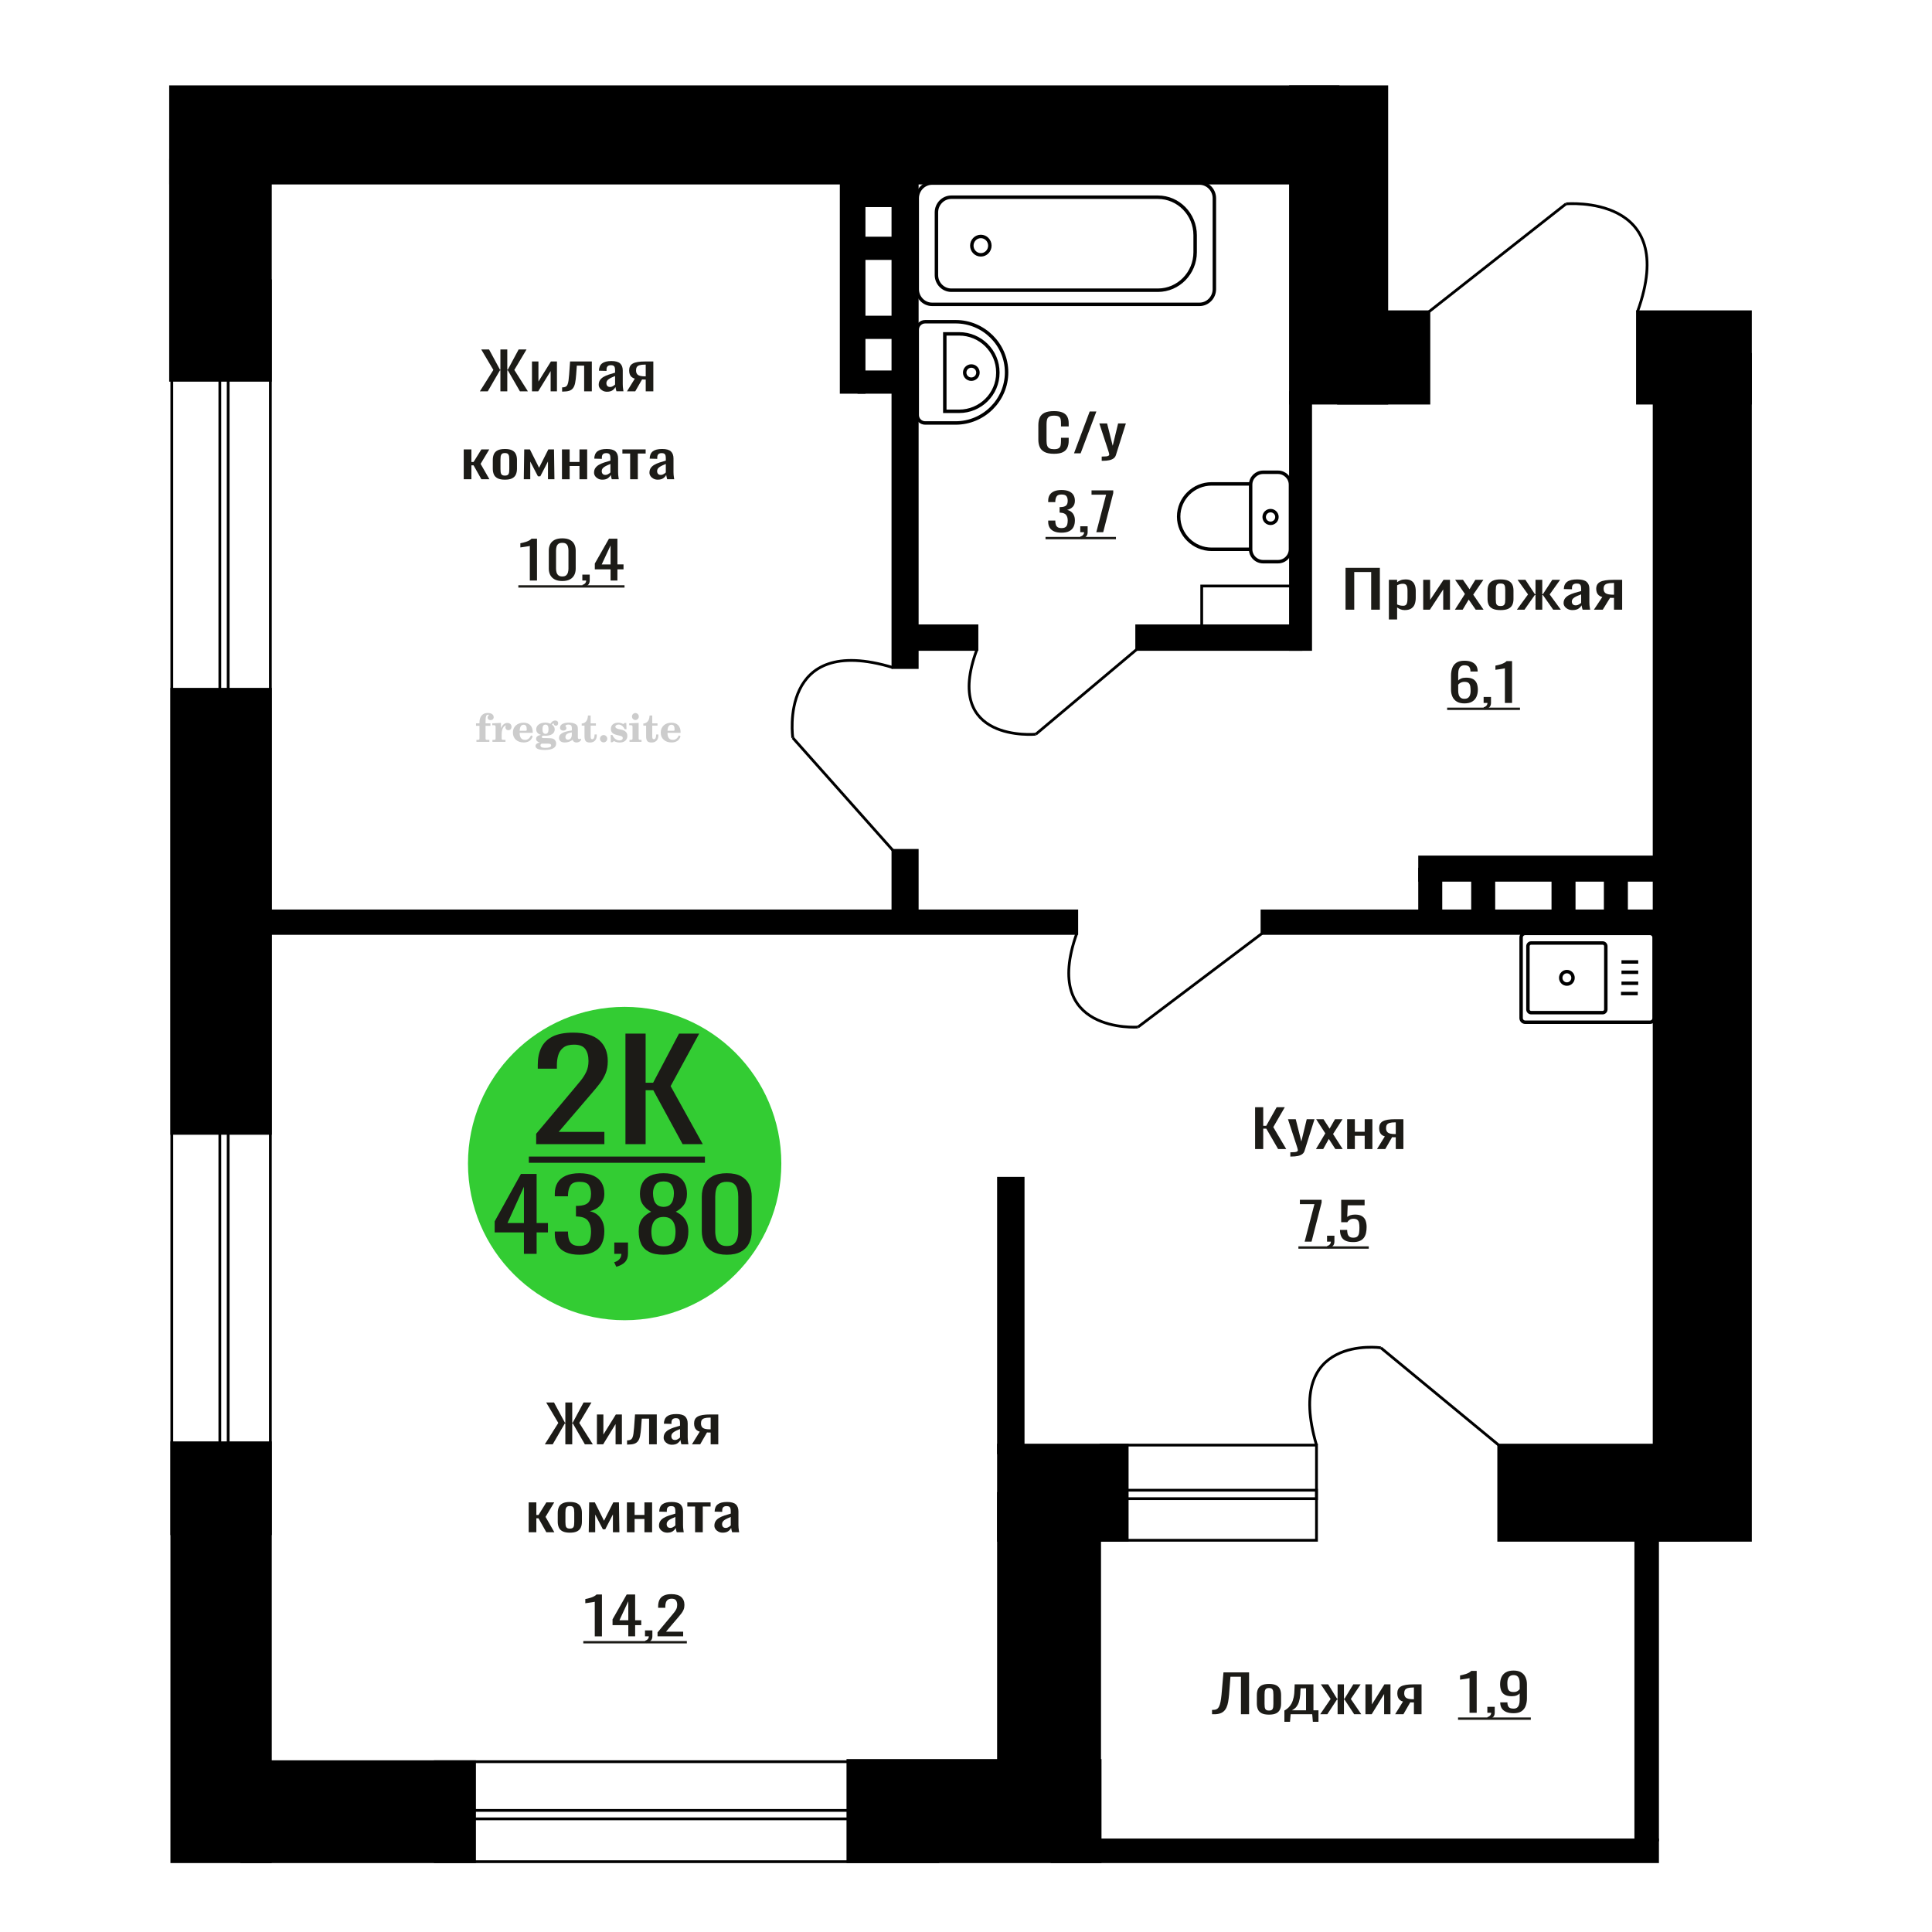 <?xml version="1.0" encoding="UTF-8"?>
<!DOCTYPE svg PUBLIC "-//W3C//DTD SVG 1.1//EN" "http://www.w3.org/Graphics/SVG/1.1/DTD/svg11.dtd">
<!-- Creator: CorelDRAW 2019 -->
<svg xmlns="http://www.w3.org/2000/svg" xml:space="preserve" width="140mm" height="140mm" version="1.1" style="shape-rendering:geometricPrecision; text-rendering:geometricPrecision; image-rendering:optimizeQuality; fill-rule:evenodd; clip-rule:evenodd"
viewBox="0 0 14000 14000"
 xmlns:xlink="http://www.w3.org/1999/xlink">
 <defs>
  <style type="text/css">
   <![CDATA[
    .str0 {stroke:black;stroke-width:25;stroke-miterlimit:22.926}
    .str2 {stroke:black;stroke-width:25.01;stroke-miterlimit:22.926}
    .str1 {stroke:black;stroke-width:20;stroke-miterlimit:22.926}
    .fil1 {fill:none}
    .fil5 {fill:black}
    .fil4 {fill:#1C1B17}
    .fil3 {fill:#33CC33}
    .fil0 {fill:#1C1B17;fill-rule:nonzero}
    .fil2 {fill:#CCCCCC;fill-rule:nonzero}
   ]]>
  </style>
 </defs>
 <g id="Слой_x0020_1">
  <polygon class="fil0" points="9750.32,4417.99 9750.32,4114.73 9999.05,4114.73 9999.05,4417.99 9936.04,4417.99 9936.04,4145.06 9813.33,4145.06 9813.33,4417.99 "/>
  <path id="1" class="fil0" d="M10064.31 4489.12l0 -287.53 59.68 0 0 17.22c7.06,-5.49 15.61,-10.23 25.65,-14.22 10.04,-4 21.93,-5.99 35.69,-5.99 16.73,0 30.02,2.93 39.88,8.8 9.85,5.86 17.19,13.22 22.04,22.08 4.82,8.87 7.98,17.85 9.47,26.96 1.49,9.11 2.23,16.91 2.23,23.4l0 52.41c0,15.23 -2.23,29.64 -6.68,43.25 -4.47,13.6 -12.56,24.58 -24.27,32.94 -11.71,8.36 -28.17,12.55 -49.35,12.55 -11.53,0 -21.75,-1.94 -30.68,-5.81 -8.92,-3.87 -16.92,-8.3 -23.98,-13.29l0 87.23 -59.68 0zm102.61 -99.58c10.41,0 17.86,-2.56 22.32,-7.68 4.47,-5.12 7.25,-12.04 8.37,-20.78 1.12,-8.73 1.67,-18.34 1.67,-28.83l0 -52.41c0,-8.99 -0.75,-17.28 -2.24,-24.9 -1.49,-7.61 -4.64,-13.66 -9.47,-18.15 -4.84,-4.5 -12.45,-6.74 -22.87,-6.74 -7.8,0 -15.25,1.12 -22.31,3.37 -7.06,2.24 -13.2,4.86 -18.4,7.86l0 138.52c5.57,2.75 11.89,5.06 18.96,6.93 7.06,1.87 15.05,2.81 23.97,2.81z"/>
  <polygon id="2" class="fil0" points="10313.06,4417.99 10313.06,4201.59 10363.25,4201.59 10363.25,4347.23 10460.3,4201.59 10507.14,4201.59 10507.14,4417.99 10458.07,4417.99 10458.07,4271.23 10361.58,4417.99 "/>
  <polygon id="3" class="fil0" points="10542.84,4417.99 10615.35,4304.18 10544.51,4201.59 10601.4,4201.59 10648.81,4270.11 10690.64,4201.59 10749.2,4201.59 10675.57,4309.04 10750.31,4417.99 10693.42,4417.99 10642.68,4344.61 10599.17,4417.99 "/>
  <path id="4" class="fil0" d="M10873.58 4420.99c-23.8,0 -42.57,-3.25 -56.34,-9.74 -13.75,-6.49 -23.52,-15.72 -29.27,-27.7 -5.76,-11.98 -8.65,-26.09 -8.65,-42.31l0 -62.9c0,-16.22 2.89,-30.32 8.65,-42.3 5.75,-11.98 15.52,-21.22 29.27,-27.71 13.77,-6.49 32.54,-9.73 56.34,-9.73 23.79,0 42.47,3.24 56.05,9.73 13.57,6.49 23.23,15.73 29,27.71 5.76,11.98 8.64,26.08 8.64,42.3l0 62.9c0,16.22 -2.88,30.33 -8.64,42.31 -5.77,11.98 -15.43,21.21 -29,27.7 -13.58,6.49 -32.26,9.74 -56.05,9.74zm0 -29.58c11.52,0 19.61,-2.25 24.26,-6.74 4.64,-4.49 7.43,-10.42 8.37,-17.78 0.92,-7.37 1.38,-15.04 1.38,-23.03l0 -67.76c0,-8.24 -0.46,-15.98 -1.38,-23.22 -0.94,-7.23 -3.73,-13.16 -8.37,-17.78 -4.65,-4.62 -12.74,-6.93 -24.26,-6.93 -11.53,0 -19.7,2.31 -24.55,6.93 -4.82,4.62 -7.71,10.55 -8.64,17.78 -0.93,7.24 -1.4,14.98 -1.4,23.22l0 67.76c0,7.99 0.47,15.66 1.4,23.03 0.93,7.36 3.82,13.29 8.64,17.78 4.85,4.49 13.02,6.74 24.55,6.74z"/>
  <polygon id="5" class="fil0" points="10991.82,4417.99 11072.68,4307.54 10996.84,4201.59 11053.72,4201.59 11122.32,4305.67 11126.79,4305.67 11126.79,4201.59 11175.87,4201.59 11175.87,4305.67 11180.32,4305.67 11248.37,4201.59 11305.25,4201.59 11229.41,4307.54 11310.27,4417.99 11255.06,4417.99 11180.32,4311.66 11175.87,4311.66 11175.87,4417.99 11126.79,4417.99 11126.79,4311.66 11121.77,4311.66 11047.03,4417.99 "/>
  <path id="6" class="fil0" d="M11395.05 4420.99c-12.63,0 -23.79,-2.44 -33.46,-7.31 -9.67,-4.86 -17.3,-11.1 -22.87,-18.71 -5.57,-7.62 -8.37,-15.67 -8.37,-24.15 0,-13.48 3.35,-24.84 10.04,-34.07 6.7,-9.24 15.9,-17.04 27.62,-23.4 11.71,-6.37 25.28,-11.92 40.71,-16.66 15.42,-4.74 31.69,-9.36 48.81,-13.85l0 -15.35c0,-8.74 -0.75,-15.98 -2.24,-21.72 -1.49,-5.74 -4.56,-10.05 -9.21,-12.92 -4.64,-2.87 -11.62,-4.3 -20.91,-4.3 -8.18,0 -14.78,1.25 -19.8,3.74 -5.02,2.5 -8.64,6.06 -10.87,10.67 -2.24,4.62 -3.36,10.05 -3.36,16.29l0 10.86 -59.11 -1.5c0.75,-23.96 8.93,-41.62 24.54,-52.98 15.61,-11.35 39.79,-17.03 72.5,-17.03 31.99,0 54.66,5.86 68.05,17.59 13.38,11.73 20.08,28.71 20.08,50.92l0 98.84c0,6.74 0.27,13.23 0.84,19.47 0.55,6.24 1.29,12.04 2.22,17.41 0.93,5.36 1.77,10.42 2.51,15.16l-54.65 0c-1.12,-3.99 -2.52,-9.05 -4.19,-15.16 -1.67,-6.12 -2.87,-11.67 -3.62,-16.66 -3.72,8.48 -10.87,16.41 -21.48,23.77 -10.59,7.36 -25.19,11.05 -43.78,11.05zm23.43 -34.45c5.94,0 11.53,-1.12 16.73,-3.37 5.2,-2.24 9.85,-4.8 13.94,-7.67 4.08,-2.87 6.89,-5.18 8.38,-6.93l0 -61.4c-9.3,3.49 -18.04,6.99 -26.22,10.48 -8.18,3.5 -15.35,7.18 -21.48,11.05 -6.13,3.87 -10.97,8.23 -14.5,13.1 -3.53,4.87 -5.3,10.42 -5.3,16.66 0,8.74 2.43,15.6 7.25,20.59 4.84,5 11.9,7.49 21.2,7.49z"/>
  <path id="7" class="fil0" d="M11550.09 4417.99l60.8 -91.73c-10.41,-2.74 -18.86,-6.86 -25.37,-12.35 -6.51,-5.49 -11.25,-12.23 -14.23,-20.22 -2.98,-7.98 -4.45,-16.97 -4.45,-26.95 0,-11.48 2.22,-21.34 6.69,-29.58 4.45,-8.24 11.53,-14.98 21.2,-20.22 9.65,-5.24 22.49,-9.11 38.47,-11.6 15.99,-2.5 35.7,-3.75 59.11,-3.75l62.48 0 0 216.4 -59.12 0 0 -85.36c-5.95,0 -10.97,-0.06 -15.06,-0.19 -4.09,-0.12 -8.56,-0.31 -13.38,-0.56l-52.99 86.11 -64.15 0zm138.89 -108.57c0.74,0 1.95,0 3.62,0 1.67,0 2.69,0 3.07,0l0 -84.99c-0.38,0 -1.4,0 -3.07,0 -1.67,0 -2.7,0 -3.07,0 -17.48,0 -31.33,1.44 -41.55,4.31 -10.22,2.87 -17.38,7.36 -21.46,13.47 -4.1,6.12 -6.14,14.29 -6.14,24.53 0,14.22 4.73,24.83 14.21,31.82 9.49,6.99 27.62,10.61 54.39,10.86z"/>
  <path class="fil1 str0" d="M11052.08 7407.44l904.82 0c16.23,0 29.51,-13.52 29.51,-30.03l0 -583.39c0,-16.51 -13.28,-30.02 -29.51,-30.02l-904.82 0c-16.24,0 -29.52,13.51 -29.52,30.02l0 583.39c0,16.51 13.28,30.03 29.52,30.03zm43.02 -69.3l518.13 0c12.74,0 23.16,-10.59 23.16,-23.55l0 -457.74c0,-12.96 -10.42,-23.56 -23.16,-23.56l-518.13 0c-12.74,0 -23.15,10.6 -23.15,23.56l0 457.74c0,12.96 10.41,23.55 23.15,23.55zm259.07 -207.14c24.58,0 44.51,-20.27 44.51,-45.28 0,-25.01 -19.93,-45.28 -44.51,-45.28 -24.59,0 -44.52,20.27 -44.52,45.28 0,25.01 19.93,45.28 44.52,45.28zm392.26 68.55l121.33 0m-117.96 -74.5l121.33 0m-121.33 -79.83l121.33 0m-121.33 -74.5l121.33 0"/>
  <path class="fil2" d="M3449.39 5259.33l0 -17.78 25.02 0 0 -5.65c0,-21.97 5.22,-38.99 15.71,-51.17 10.49,-12.19 25.21,-18.26 44.12,-18.26 13.27,0 23.76,2.73 31.52,8.14 7.76,5.41 11.66,12.7 11.66,21.87 0,6.82 -2.07,12.19 -6.21,16.09 -4.14,3.9 -9.87,5.83 -17.26,5.83 -6.07,0 -11.01,-1.78 -14.82,-5.36 -3.81,-3.57 -5.73,-8.18 -5.73,-13.78 0,-5.88 2.63,-11.1 7.95,-15.71 1.08,-1.08 1.64,-1.79 1.64,-2.07 0,-0.99 -0.47,-1.74 -1.36,-2.16 -0.94,-0.47 -2.45,-0.71 -4.57,-0.71 -7,0 -11.85,3.58 -14.53,10.68 -2.73,7.1 -4.09,21.54 -4.09,43.32l0 8.94 35.51 0 0 17.78 -35.51 0 0 91.43c0,4.14 0.84,6.97 2.59,8.47 1.74,1.51 5.08,2.26 10.01,2.26l15.06 0 0 14.11 -93.7 0 0 -14.11 12.37 -0.28c3.76,-0.19 6.3,-0.99 7.67,-2.5 1.31,-1.45 1.97,-4.09 1.97,-7.95l0 -91.43 -25.02 0z"/>
  <path id="1" class="fil2" d="M3568.39 5375.6l0 -14.11 13.22 -0.28c3.86,-0.29 6.44,-1.13 7.71,-2.54 1.27,-1.41 1.93,-4.05 1.93,-7.91l0 -84.47c0,-4.52 -0.99,-7.53 -3.01,-8.99 -2.02,-1.46 -6.21,-2.21 -12.56,-2.21 -0.84,0 -2.21,0.05 -4.09,0.14 -1.88,0.1 -3.29,0.14 -4.33,0.14l0 -13.82 62.89 -3.11 0 38.85c5.55,-12.74 12.14,-22.39 19.9,-28.88 7.71,-6.44 16.41,-9.69 26.15,-9.69 9.03,0 16.37,2.54 22.01,7.58 5.65,5.08 8.47,11.52 8.47,19.42 0,7.72 -2.07,13.88 -6.26,18.53 -4.18,4.66 -9.69,6.97 -16.51,6.97 -6.35,0 -11.52,-2.03 -15.52,-6.12 -4,-4.09 -6.02,-9.41 -6.02,-15.94 0,-2.59 0.42,-4.94 1.27,-7.15 0.8,-2.21 2.12,-4.33 3.86,-6.35 -10.49,3.38 -18.44,10.67 -23.94,21.77 -5.51,11.11 -8.28,25.59 -8.28,43.42l0 29.91c0,3.86 0.66,6.5 1.97,7.95 1.37,1.51 3.91,2.31 7.67,2.5l18.02 0.28 0 14.11 -94.55 0z"/>
  <path id="2" class="fil2" d="M3847.84 5329.03l12.42 5.93c-4.42,14.77 -12.14,26.01 -23.19,33.68 -11.1,7.67 -25.17,11.48 -42.24,11.48 -23.43,0 -42.29,-6.59 -56.68,-19.71 -14.35,-13.13 -21.54,-30.34 -21.54,-51.65 0,-21.26 7.15,-38.57 21.4,-51.83 14.3,-13.27 32.97,-19.9 56.02,-19.9 21.02,0 37.35,6.07 49.01,18.25 11.67,12.14 17.5,29.21 17.5,51.13l0 3.71 -94.83 0 0 1.93c0,16.33 3.3,28.65 9.83,36.97 6.59,8.33 16.37,12.47 29.31,12.47 9.45,0 17.78,-2.73 24.93,-8.19 7.19,-5.45 13.21,-13.54 18.06,-24.27zm-82.13 -33.58l43.37 0c2.96,0 5.03,-0.66 6.21,-1.93 1.18,-1.27 1.79,-3.62 1.79,-7.05 0,-12.14 -1.84,-20.98 -5.46,-26.49 -3.62,-5.5 -9.31,-8.27 -17.12,-8.27 -8.98,0 -15.85,3.62 -20.6,10.81 -4.71,7.25 -7.43,18.21 -8.19,32.93z"/>
  <path id="3" class="fil2" d="M3912.37 5380.73c-9.12,-2.31 -15.99,-5.69 -20.65,-10.26 -4.65,-4.56 -6.96,-10.16 -6.96,-16.88 0,-7.43 3.06,-13.55 9.22,-18.39 6.16,-4.8 15.05,-8.09 26.62,-9.84 -11.38,-3.05 -20.03,-8.04 -26.01,-15.05 -5.97,-6.96 -8.98,-15.47 -8.98,-25.49 0,-14.3 6.07,-25.97 18.2,-34.9 12.14,-8.99 27.99,-13.45 47.56,-13.45 6.91,0 13.4,0.7 19.56,2.07 6.17,1.36 12.14,3.43 17.92,6.16l4.85 -7.01c3.76,-5.36 8.28,-9.46 13.5,-12.37 5.22,-2.92 10.68,-4.38 16.37,-4.38 6.25,0 11.33,1.79 15.28,5.37 3.96,3.62 5.93,8.23 5.93,13.82 0,5.51 -1.5,10.02 -4.56,13.46 -3.01,3.43 -6.96,5.17 -11.81,5.17 -3.34,0 -6.16,-0.7 -8.56,-2.12 -2.4,-1.45 -4.33,-3.62 -5.78,-6.53 -0.57,-1.13 -0.9,-2.5 -1.09,-4.14 -0.28,-2.31 -1.27,-3.48 -2.91,-3.58 -1.65,0 -3.48,0.8 -5.51,2.4 -2.02,1.6 -3.66,3.62 -4.93,6.07 6.96,4.8 12.04,9.92 15.24,15.43 3.19,5.55 4.79,11.9 4.79,19.05 0,14.34 -5.83,25.58 -17.45,33.72 -11.62,8.14 -27.75,12.23 -48.4,12.23 -1.74,0 -4.18,-0.09 -7.34,-0.28 -3.1,-0.19 -5.36,-0.28 -6.72,-0.28 -4.33,0 -7.72,0.8 -10.11,2.44 -2.45,1.6 -3.67,3.81 -3.67,6.64 0,3.24 1.08,5.5 3.24,6.77 2.17,1.27 5.93,1.93 11.34,1.93l20.46 0c10.72,0 20.08,0.33 28.03,1.03 8,0.71 13.45,1.6 16.51,2.68 7.72,2.78 13.74,7.34 18.06,13.78 4.33,6.45 6.5,13.88 6.5,22.3 0,14.86 -7.06,26.29 -21.17,34.29 -14.11,8 -34.34,11.99 -60.73,11.99 -22.43,0 -39.32,-2.44 -50.65,-7.29 -11.34,-4.89 -17.03,-12.13 -17.03,-21.77 0,-6.35 2.77,-11.62 8.28,-15.9 5.5,-4.28 13.36,-7.25 23.56,-8.89zm13.88 7.85c-3.58,1.46 -6.12,3.15 -7.62,5.04 -1.51,1.88 -2.26,4.32 -2.26,7.38 0,6.16 2.68,10.72 8,13.64 5.31,2.96 13.59,4.42 24.83,4.42 15.24,0 26.53,-1.41 33.82,-4.18 7.29,-2.83 10.96,-7.15 10.96,-13.08 0,-4.66 -1.97,-8.04 -5.93,-10.11 -3.95,-2.07 -10.72,-3.11 -20.32,-3.11l-41.48 0zm4.8 -104.51c0,11.61 1.74,20.08 5.22,25.4 3.53,5.31 8.98,7.99 16.46,7.99 7.53,0 13.08,-2.68 16.7,-8.09 3.57,-5.36 5.36,-13.78 5.36,-25.3 0,-11.29 -1.79,-19.66 -5.36,-25.07 -3.62,-5.41 -9.17,-8.14 -16.7,-8.14 -7.48,0 -12.93,2.73 -16.46,8.14 -3.48,5.41 -5.22,13.78 -5.22,25.07z"/>
  <path id="4" class="fil2" d="M4143.61 5307.3c-16.7,2.68 -28.6,6.63 -35.66,11.86 -7.1,5.22 -10.63,12.55 -10.63,22.06 0,5.78 1.6,10.34 4.75,13.78 3.15,3.38 7.43,5.08 12.75,5.08 8.7,0 15.71,-3.25 20.93,-9.74 5.22,-6.49 7.86,-15.38 7.86,-26.67l0 -16.37zm43.74 35.75c0,4.52 0.8,7.71 2.4,9.64 1.6,1.93 4.23,2.87 7.81,2.87 1.64,0 3.52,-0.47 5.64,-1.46 2.12,-0.94 3.43,-1.41 4,-1.41 1.08,0 1.97,0.33 2.63,1.08 0.61,0.76 0.94,1.79 0.94,3.2 0,5.88 -3.34,11.25 -10.06,16.14 -6.73,4.84 -14.77,7.29 -24.13,7.29 -7.01,0 -12.98,-1.84 -17.92,-5.55 -4.99,-3.72 -7.9,-8.52 -8.85,-14.35 -7.71,6.3 -16.46,11.2 -26.24,14.68 -9.79,3.48 -19.85,5.22 -30.25,5.22 -13.5,0 -23.99,-2.92 -31.42,-8.8 -7.43,-5.88 -11.14,-14.16 -11.14,-24.83 0,-14.21 7.47,-25.64 22.38,-34.2 14.92,-8.61 38.53,-15.05 70.75,-19.38l0 -15.33c0,-9.93 -1.98,-16.94 -5.93,-21.07 -3.95,-4.14 -10.53,-6.21 -19.71,-6.21 -5.97,0 -11,0.98 -15.05,2.96 -4.09,1.98 -6.16,4.28 -6.16,6.82 0,0.66 1.22,2.54 3.67,5.69 2.44,3.11 3.67,6.59 3.67,10.49 0,5.32 -2.07,9.6 -6.26,12.89 -4.18,3.24 -9.64,4.89 -16.32,4.89 -6.82,0 -12.47,-1.97 -16.98,-5.93 -4.47,-3.95 -6.73,-8.89 -6.73,-14.86 0,-11.76 5.65,-20.88 16.94,-27.37 11.33,-6.45 27.28,-9.69 47.97,-9.69 11.57,0 21.73,1.17 30.53,3.52 8.75,2.31 15.99,5.79 21.68,10.35 4.52,3.53 7.67,7.48 9.46,11.95 1.79,4.42 2.68,11.24 2.68,20.41l0 60.35z"/>
  <path id="5" class="fil2" d="M4324.09 5322.26c0,0.66 0.09,1.65 0.24,2.96 0.14,1.32 0.18,2.31 0.18,2.97 0,16.51 -4.37,29.39 -13.12,38.66 -8.8,9.22 -20.98,13.83 -36.55,13.83 -14.2,0 -24.32,-3.34 -30.29,-10.07 -5.97,-6.68 -8.94,-18.48 -8.94,-35.41l0 -77 -20.32 0 0 -15.15c13.97,-0.89 24.84,-6.35 32.55,-16.27 7.72,-9.93 11.95,-23.95 12.7,-41.96l19.38 0 0 56.73 38.1 0 0 16.65 -38.1 0 0 74.78c0,9.55 0.9,15.9 2.64,19.01 1.74,3.15 4.79,4.7 9.22,4.7 5.41,0 9.5,-2.87 12.32,-8.56 2.77,-5.69 4.33,-14.3 4.61,-25.87l15.38 0z"/>
  <path id="6" class="fil2" d="M4374 5326.49c7.15,0 13.35,2.59 18.58,7.81 5.22,5.18 7.85,11.38 7.85,18.63 0,7.29 -2.59,13.54 -7.81,18.77 -5.17,5.22 -11.38,7.85 -18.62,7.85 -7.2,0 -13.36,-2.63 -18.54,-7.85 -5.22,-5.23 -7.8,-11.48 -7.8,-18.77 0,-7.15 2.63,-13.36 7.85,-18.58 5.22,-5.22 11.38,-7.86 18.49,-7.86z"/>
  <path id="7" class="fil2" d="M4425.27 5325.93l12.18 0c5.79,12.79 13.12,22.58 22.01,29.35 8.94,6.77 18.87,10.16 29.87,10.16 7.2,0 12.89,-1.6 17.08,-4.75 4.23,-3.2 6.35,-7.43 6.35,-12.79 0,-4.8 -1.84,-8.47 -5.55,-11.06 -3.72,-2.59 -11.62,-5.13 -23.76,-7.62 -20.84,-4 -35.51,-9.64 -44.02,-16.84 -8.52,-7.19 -12.75,-17.26 -12.75,-30.19 0,-14.35 4.75,-25.45 14.25,-33.31 9.5,-7.9 23,-11.85 40.45,-11.85 6.49,0 12.7,0.8 18.49,2.45 5.83,1.64 11.15,3.99 15.94,7.1l11.06 -7.57 11.61 0 1.37 45.15 -13.27 0c-4.93,-10.58 -11.33,-18.91 -19.14,-24.88 -7.81,-5.98 -16.18,-8.99 -25.16,-8.99 -6.82,0 -12.37,1.51 -16.65,4.57 -4.33,3.05 -6.5,6.86 -6.5,11.47 0,8.75 11.15,15.1 33.4,19.05 2.68,0.47 4.75,0.85 6.21,1.13 15.71,2.92 27.56,8.23 35.46,15.95 7.91,7.71 11.86,17.73 11.86,30.01 0,14.81 -4.99,26.53 -14.96,35.18 -9.97,8.7 -23.57,13.03 -40.83,13.03 -7.71,0 -15.05,-0.89 -21.92,-2.73 -6.91,-1.83 -13.12,-4.47 -18.76,-7.95l-12.14 8.42 -11.34 0 -0.84 -52.49z"/>
  <path id="8" class="fil2" d="M4579.59 5192.16c0,-7.01 2.4,-12.94 7.25,-17.78 4.84,-4.89 10.67,-7.34 17.59,-7.34 6.63,0 12.37,2.45 17.26,7.38 4.85,4.94 7.29,10.82 7.29,17.74 0,6.91 -2.4,12.84 -7.24,17.87 -4.85,5.03 -10.59,7.53 -17.31,7.53 -6.92,0 -12.75,-2.45 -17.59,-7.39 -4.85,-4.94 -7.25,-10.91 -7.25,-18.01zm48.26 158.56c0,3.95 0.66,6.68 1.93,8.09 1.32,1.41 3.91,2.21 7.76,2.4l11.2 0.28 0 14.11 -87.21 0 0 -14.11 12.28 -0.28c3.81,-0.19 6.39,-0.99 7.71,-2.5 1.37,-1.45 2.02,-4.14 2.02,-7.99l0 -84.48c0,-4.47 -0.98,-7.48 -3.01,-8.94 -2.02,-1.46 -6.16,-2.21 -12.41,-2.21 -0.85,0 -2.17,0.05 -4.1,0.14 -1.88,0.1 -3.34,0.14 -4.46,0.14l0 -13.82 68.29 -3.11 0 112.28z"/>
  <path id="9" class="fil2" d="M4770.56 5322.26c0,0.66 0.09,1.65 0.24,2.96 0.14,1.32 0.18,2.31 0.18,2.97 0,16.51 -4.37,29.39 -13.12,38.66 -8.8,9.22 -20.98,13.83 -36.55,13.83 -14.2,0 -24.32,-3.34 -30.29,-10.07 -5.97,-6.68 -8.94,-18.48 -8.94,-35.41l0 -77 -20.32 0 0 -15.15c13.97,-0.89 24.84,-6.35 32.55,-16.27 7.72,-9.93 11.95,-23.95 12.7,-41.96l19.38 0 0 56.73 38.1 0 0 16.65 -38.1 0 0 74.78c0,9.55 0.9,15.9 2.64,19.01 1.74,3.15 4.79,4.7 9.22,4.7 5.41,0 9.5,-2.87 12.32,-8.56 2.77,-5.69 4.33,-14.3 4.61,-25.87l15.38 0z"/>
  <path id="10" class="fil2" d="M4919.15 5329.03l12.42 5.93c-4.42,14.77 -12.14,26.01 -23.19,33.68 -11.1,7.67 -25.17,11.48 -42.24,11.48 -23.43,0 -42.29,-6.59 -56.68,-19.71 -14.35,-13.13 -21.54,-30.34 -21.54,-51.65 0,-21.26 7.15,-38.57 21.4,-51.83 14.3,-13.27 32.97,-19.9 56.02,-19.9 21.02,0 37.35,6.07 49.01,18.25 11.67,12.14 17.5,29.21 17.5,51.13l0 3.71 -94.83 0 0 1.93c0,16.33 3.3,28.65 9.83,36.97 6.59,8.33 16.37,12.47 29.31,12.47 9.45,0 17.78,-2.73 24.93,-8.19 7.19,-5.45 13.21,-13.54 18.06,-24.27zm-82.13 -33.58l43.37 0c2.96,0 5.03,-0.66 6.21,-1.93 1.18,-1.27 1.79,-3.62 1.79,-7.05 0,-12.14 -1.84,-20.98 -5.46,-26.49 -3.62,-5.5 -9.31,-8.27 -17.12,-8.27 -8.98,0 -15.85,3.62 -20.6,10.81 -4.71,7.25 -7.43,18.21 -8.19,32.93z"/>
  <circle class="fil3" cx="4526.44" cy="8431.46" r="1135.34"/>
  <path class="fil0" d="M3796.55 9085.79l0 -155.16 -211.96 0 0 -80.08 190.31 -343.92 113.65 0 0 356.08 82.07 0 0 67.92 -82.07 0 0 155.16 -92 0zm-119.06 -223.08l119.06 0 0 -263.13 -119.06 263.13z"/>
  <path id="1" class="fil0" d="M4198.81 9092.23c-39.68,0 -72.76,-5.96 -99.21,-17.88 -26.45,-11.92 -46.29,-29.08 -59.53,-51.48 -13.23,-22.4 -19.84,-48.86 -19.84,-79.37l0 -19.3 95.61 0c0,1.9 0,3.93 0,6.08 0,2.14 0,4.4 0,6.79 0.6,17.16 3.15,32.65 7.67,46.47 4.5,13.83 12.62,24.79 24.34,32.89 11.73,8.11 28.73,12.16 50.96,12.16 23.46,0 41.19,-4.41 53.23,-13.23 12.02,-8.82 20.14,-21.33 24.34,-37.54 4.22,-16.2 6.32,-34.79 6.32,-55.77 0,-30.5 -7.06,-55.41 -21.19,-74.72 -14.14,-19.3 -38.94,-29.91 -74.41,-31.81 -1.81,-0.48 -4.07,-0.72 -6.78,-0.72 -2.7,0 -4.96,0 -6.76,0l0 -76.5c1.8,0 3.91,0 6.32,0 2.4,0 4.5,0 6.31,0 34.27,-0.96 58.93,-8.11 73.96,-21.46 15.03,-13.34 22.55,-35.51 22.55,-66.49 0,-26.22 -5.56,-47.19 -16.69,-62.92 -11.12,-15.73 -33.22,-23.6 -66.29,-23.6 -33.07,0 -55.02,8.7 -65.84,26.1 -10.83,17.4 -16.85,39.68 -18.04,66.85 0,1.91 0,3.94 0,6.08 0,2.15 0,4.17 0,6.08l-95.61 0 0 -19.31c0,-30.98 6.61,-57.44 19.84,-79.36 13.24,-21.93 33.23,-38.85 59.99,-50.77 26.75,-11.91 59.98,-17.87 99.66,-17.87 40.28,0 73.66,5.96 100.11,17.87 26.47,11.92 46.31,28.96 59.53,51.13 13.23,22.16 19.84,48.74 19.84,79.72 0,34.8 -9.46,62.68 -28.41,83.66 -18.93,20.97 -44.34,35.27 -76.21,42.9 22.25,5.24 41.05,14.3 56.37,27.17 15.34,12.87 27.21,29.19 35.63,48.97 8.42,19.79 12.62,42.79 12.62,69 0,34.32 -6,64.23 -18.04,89.74 -12.02,25.5 -31.25,45.28 -57.72,59.34 -26.45,14.06 -61.33,21.1 -104.63,21.1z"/>
  <path id="2" class="fil0" d="M4465.8 9179.46l-15.34 -32.89c16.24,-4.29 29.02,-11.8 38.34,-22.53 9.32,-10.72 13.98,-23.47 13.98,-38.25l-51.41 0 0 -82.23 99.21 0 0 80.8c0,25.26 -6.92,45.4 -20.75,60.42 -13.82,15.01 -35.17,26.57 -64.03,34.68z"/>
  <path id="3" class="fil0" d="M4808.54 9092.23c-43.89,0 -79.07,-6.92 -105.52,-20.74 -26.47,-13.82 -45.55,-33.49 -57.28,-58.99 -11.72,-25.5 -17.59,-55.41 -17.59,-89.73 0,-19.55 2.11,-36.71 6.32,-51.48 4.2,-14.78 10.37,-27.77 18.48,-38.97 8.13,-11.2 17.75,-20.97 28.86,-29.32 11.13,-8.34 23.3,-15.85 36.54,-22.52 -24.06,-12.87 -43.6,-29.67 -58.62,-50.41 -15.04,-20.73 -22.56,-47.07 -22.56,-79.01 0,-30.5 6.02,-56.96 18.04,-79.36 12.02,-22.41 30.82,-39.69 56.37,-51.84 25.56,-12.16 57.88,-18.23 96.96,-18.23 39.09,0 71.11,6.07 96.06,18.23 24.95,12.15 43.44,29.43 55.47,51.84 12.03,22.4 18.03,48.86 18.03,79.36 0,32.42 -7.35,58.87 -22.08,79.37 -14.74,20.5 -34.43,37.18 -59.09,50.05 13.23,6.67 25.41,14.18 36.53,22.52 11.13,8.35 20.75,18.12 28.86,29.32 8.13,11.2 14.43,24.19 18.95,38.97 4.5,14.77 6.76,31.93 6.76,51.48 0,34.32 -5.86,64.23 -17.58,89.73 -11.73,25.5 -30.67,45.17 -56.83,58.99 -26.15,13.82 -61.18,20.74 -105.08,20.74zm0 -60.78c23.45,0 41.49,-4.77 54.12,-14.3 12.62,-9.53 21.2,-22.4 25.7,-38.61 4.52,-16.21 6.77,-34.32 6.77,-54.34 0,-18.12 -2.55,-35.16 -7.66,-51.13 -5.12,-15.96 -13.99,-29.07 -26.62,-39.32 -12.63,-10.25 -30.06,-15.37 -52.31,-15.37 -22.24,0 -39.84,5 -52.77,15.01 -12.91,10.01 -22.09,23 -27.5,38.97 -5.41,15.97 -8.12,33.25 -8.12,51.84 0,20.02 2.41,38.13 7.21,54.34 4.81,16.21 13.69,29.08 26.61,38.61 12.93,9.53 31.12,14.3 54.57,14.3zm0 -286c20.45,-0.48 35.93,-5.49 46.46,-15.02 10.52,-9.53 17.89,-21.81 22.09,-36.82 4.21,-15.02 6.32,-30.63 6.32,-46.84 0,-23.83 -5.42,-44.09 -16.24,-60.77 -10.82,-16.69 -30.36,-25.03 -58.63,-25.03 -28.26,0 -48.1,8.34 -59.53,25.03 -11.42,16.68 -17.13,36.94 -17.13,60.77 0,16.21 2.11,31.82 6.31,46.84 4.21,15.01 11.88,27.29 22.99,36.82 11.13,9.53 26.92,14.54 47.36,15.02z"/>
  <path id="4" class="fil0" d="M5266.74 9092.23c-41.49,0 -75.61,-7.39 -102.38,-22.17 -26.76,-14.78 -46.6,-35.04 -59.53,-60.78 -12.93,-25.74 -19.39,-55.05 -19.39,-87.94l0 -249.54c0,-33.84 6.32,-63.52 18.95,-89.02 12.63,-25.5 32.32,-45.4 59.07,-59.7 26.76,-14.3 61.18,-21.45 103.28,-21.45 42.08,0 76.37,7.15 102.82,21.45 26.45,14.3 45.99,34.2 58.62,59.7 12.63,25.5 18.95,55.18 18.95,89.02l0 249.54c0,33.36 -6.46,62.92 -19.39,88.66 -12.93,25.74 -32.62,45.88 -59.09,60.42 -26.45,14.54 -60.42,21.81 -101.91,21.81zm0 -62.93c22.84,0 40.14,-5.24 51.86,-15.73 11.73,-10.48 19.84,-23.95 24.35,-40.39 4.51,-16.45 6.77,-33.49 6.77,-51.13l0 -250.97c0,-18.59 -2.11,-36.1 -6.32,-52.55 -4.2,-16.44 -12.18,-29.67 -23.9,-39.68 -11.73,-10.01 -29.31,-15.02 -52.76,-15.02 -23.45,0 -41.19,5.01 -53.22,15.02 -12.02,10.01 -20.15,23.24 -24.35,39.68 -4.21,16.45 -6.32,33.96 -6.32,52.55l0 250.97c0,17.64 2.26,34.68 6.76,51.13 4.52,16.44 12.93,29.91 25.26,40.39 12.33,10.49 29.62,15.73 51.87,15.73z"/>
  <path class="fil0" d="M3885.23 8290.99l0 -75.18 266.56 -317.54c19.85,-23.74 38.19,-45.83 55.01,-66.27 16.83,-20.45 30.63,-42.04 41.41,-64.8 10.78,-22.75 16.18,-48.96 16.18,-78.64 0,-36.93 -7.77,-65.95 -23.3,-87.05 -15.53,-21.1 -42.7,-31.65 -81.53,-31.65 -32.78,0 -58.22,6.92 -76.34,20.77 -18.12,13.85 -30.62,31.98 -37.53,54.41 -6.91,22.42 -10.35,46.49 -10.35,72.21l0 26.71 -138.47 0 0 -27.7c0,-48.14 8.41,-89.52 25.24,-124.15 16.82,-34.62 43.99,-61.49 81.52,-80.62 37.53,-19.12 87.35,-28.68 149.46,-28.68 84.55,0 147.52,18.3 188.94,54.9 41.4,36.6 62.11,87.21 62.11,151.84 0,34.29 -5.39,64.3 -16.17,90.02 -10.79,25.72 -24.8,49.79 -42.06,72.21 -17.25,22.42 -36.23,45.5 -56.94,69.25l-240.69 280.93 331.28 0 0 89.03 -494.33 0z"/>
  <polygon id="1" class="fil0" points="4532.25,8290.99 4532.25,7489.73 4678.48,7489.73 4678.48,7845.85 4732.83,7845.85 4920.46,7489.73 5066.69,7489.73 4859.65,7870.58 5092.58,8290.99 4946.35,8290.99 4734.13,7900.25 4678.48,7900.25 4678.48,8290.99 "/>
  <polygon id="2" class="fil4" points="3832.17,8380.92 5108.11,8380.92 5108.11,8425.88 3832.17,8425.88 "/>
  <polygon class="fil0" points="9094.91,8326.53 9094.91,8023.28 9153.79,8023.28 9153.79,8158.06 9175.67,8158.06 9251.24,8023.28 9310.12,8023.28 9226.74,8167.42 9320.54,8326.53 9261.66,8326.53 9176.2,8178.65 9153.79,8178.65 9153.79,8326.53 "/>
  <path id="1" class="fil0" d="M9350.26 8380.82l0 -30.7c13.55,0 24.32,-0.44 32.31,-1.31 7.99,-0.88 13.72,-2.5 17.19,-4.87 3.48,-2.37 5.22,-5.68 5.22,-9.92 0,-2.25 -1.23,-7.24 -3.65,-14.98 -2.43,-7.73 -5.04,-15.97 -7.82,-24.71l-60.45 -184.19 56.29 0 40.64 161.73 39.09 -161.73 56.28 0 -71.93 228.37c-3.11,10.48 -8.85,18.78 -17.19,24.9 -8.34,6.11 -19.03,10.54 -32.04,13.29 -13.03,2.74 -28.76,4.12 -47.17,4.12l-6.77 0z"/>
  <polygon id="2" class="fil0" points="9535.78,8326.53 9603.53,8212.72 9537.34,8110.14 9590.5,8110.14 9634.79,8178.65 9673.88,8110.14 9728.6,8110.14 9659.8,8217.59 9729.64,8326.53 9676.48,8326.53 9629.06,8253.15 9588.41,8326.53 "/>
  <polygon id="3" class="fil0" points="9761.95,8326.53 9761.95,8110.14 9817.71,8110.14 9817.71,8201.11 9889.1,8201.11 9889.1,8110.14 9944.85,8110.14 9944.85,8326.53 9889.1,8326.53 9889.1,8230.31 9817.71,8230.31 9817.71,8326.53 "/>
  <path id="4" class="fil0" d="M9978.2 8326.53l56.81 -91.72c-9.73,-2.75 -17.64,-6.87 -23.71,-12.36 -6.08,-5.49 -10.51,-12.23 -13.29,-20.21 -2.79,-7.99 -4.16,-16.98 -4.16,-26.96 0,-11.48 2.07,-21.34 6.25,-29.58 4.16,-8.23 10.76,-14.97 19.79,-20.21 9.03,-5.24 21.02,-9.11 35.97,-11.61 14.93,-2.49 33.35,-3.74 55.23,-3.74l58.37 0 0 216.39 -55.24 0 0 -85.36c-5.56,0 -10.26,-0.06 -14.07,-0.19 -3.83,-0.12 -7.99,-0.31 -12.51,-0.56l-49.5 86.11 -59.94 0zm129.76 -108.57c0.7,0 1.82,0 3.4,0 1.55,0 2.52,0 2.86,0l0 -84.98c-0.34,0 -1.31,0 -2.86,0 -1.58,0 -2.52,0 -2.87,0 -16.33,0 -29.27,1.43 -38.82,4.3 -9.57,2.87 -16.25,7.36 -20.08,13.48 -3.81,6.11 -5.72,14.29 -5.72,24.52 0,14.23 4.43,24.83 13.28,31.82 8.87,6.99 25.8,10.61 50.81,10.86z"/>
  <path class="fil0" d="M10611.41 5097.07c-22.67,0 -41.15,-4.43 -55.4,-13.29 -14.25,-8.86 -24.7,-20.84 -31.35,-35.94 -6.65,-15.1 -9.97,-31.89 -9.97,-50.36l0 -102.21c0,-19.71 2.92,-37.69 8.75,-53.91 5.84,-16.22 15.8,-29.2 29.9,-38.94 14.09,-9.73 33.45,-14.6 58.07,-14.6 20.41,0 37.66,2.87 51.76,8.61 14.1,5.74 24.95,14.11 32.56,25.09 7.62,10.98 11.59,24.33 11.91,40.06 0,0.5 0.08,1.18 0.24,2.06 0.17,0.87 0.24,1.68 0.24,2.43l-52.48 0c0,-14.73 -3.08,-25.96 -9.24,-33.69 -6.15,-7.74 -17.81,-11.61 -34.99,-11.61 -9.39,0 -17.49,2.31 -24.3,6.93 -6.8,4.61 -11.9,11.66 -15.3,21.15 -3.42,9.48 -5.12,21.71 -5.12,36.69l0 46.05c5.2,-6.24 12.57,-11.29 22.12,-15.16 9.56,-3.87 21.31,-5.81 35.24,-5.81 21.71,0 38.72,3.62 51.02,10.86 12.32,7.24 21.07,17.41 26.25,30.51 5.18,13.11 7.78,28.52 7.78,46.24 0,18.22 -3.25,34.82 -9.72,49.79 -6.48,14.98 -16.85,26.9 -31.11,35.76 -14.25,8.86 -33.2,13.29 -56.86,13.29zm0 -33.32c11.66,0 20.74,-2.56 27.21,-7.68 6.49,-5.11 11.1,-11.91 13.85,-20.4 2.77,-8.49 4.14,-17.72 4.14,-27.71 0,-11.98 -0.73,-23.08 -2.19,-33.32 -1.45,-10.23 -5.26,-18.4 -11.42,-24.52 -6.16,-6.11 -16.68,-9.17 -31.59,-9.17 -7.12,0 -13.6,1 -19.44,2.99 -5.83,2 -10.85,4.56 -15.06,7.68 -4.22,3.12 -7.62,6.43 -10.22,9.92l0 45.3c0,10.23 1.39,19.72 4.15,28.46 2.75,8.73 7.36,15.66 13.85,20.77 6.47,5.12 15.38,7.68 26.72,7.68z"/>
  <path id="1" class="fil0" d="M10758.67 5142.75l-8.25 -17.23c8.73,-2.24 15.63,-6.17 20.65,-11.79 5.02,-5.62 7.53,-12.29 7.53,-20.03l-27.7 0 0 -43.05 53.45 0 0 42.3c0,13.23 -3.72,23.77 -11.17,31.64 -7.45,7.86 -18.96,13.91 -34.51,18.16z"/>
  <path id="2" class="fil0" d="M10904.96 5093.7l0 -250.84c-0.33,0.25 -3.97,1 -10.93,2.25 -6.97,1.24 -14.83,2.49 -23.58,3.74 -8.74,1.25 -16.52,2.37 -23.32,3.37 -6.8,1 -10.37,1.5 -10.7,1.5l0 -30.33c5.5,-1 11.9,-2.37 19.2,-4.12 7.3,-1.75 14.75,-3.87 22.35,-6.36 7.62,-2.5 14.91,-5.62 21.88,-9.36 6.97,-3.75 12.87,-8.11 17.73,-13.11l39.37 0 0 303.26 -52 0z"/>
  <polygon id="3" class="fil4" points="10486.51,5127.74 11014.31,5127.74 11014.31,5144.76 10486.51,5144.76 "/>
  <path class="fil1 str1" d="M11347.76 1477.37c0,0 828.93,-75.98 517.93,781.82"/>
  <line class="fil1 str1" x1="10354.25" y1="2259.19" x2="11347.76" y2= "1477.37" />
  <path class="fil1 str2" d="M6785.67 1992.88l0 -453.75c0,-60.54 48.54,-110.06 107.86,-110.06l1497.26 0c148.32,0 269.66,123.82 269.66,275.16l0 123.55c0,151.35 -121.34,275.17 -269.66,275.17l-1497.26 0c-59.32,0 -107.86,-49.53 -107.86,-110.07zm-139.03 102.5l0 -658.73c0,-60.54 48.54,-110.07 107.86,-110.07l1937.42 0c59.32,0 107.85,49.53 107.85,110.07l0 658.73c0,60.53 -48.53,110.06 -107.85,110.06l-1937.42 0c-59.32,0 -107.86,-49.53 -107.86,-110.06zm395.55 -315.34c0,-36.82 29.26,-66.68 65.35,-66.68 36.09,0 65.35,29.86 65.35,66.68 0,36.83 -29.26,66.69 -65.35,66.69 -36.09,0 -65.35,-29.86 -65.35,-66.69z"/>
  <path class="fil1 str0" d="M9351.23 3980.46l0 -468.48c0,-49.36 -40.73,-89.74 -90.51,-89.74l-107.59 0c-49.78,0 -90.51,40.38 -90.51,89.74l0 468.48c0,49.36 40.73,89.75 90.51,89.75l107.59 0c49.78,0 90.51,-40.39 90.51,-89.75zm-288.61 0l0 -474.08 -282.55 0c-131.47,0 -239.04,106.66 -239.04,237.04l0 0c0,130.38 107.57,237.04 239.04,237.04l282.55 0zm190.63 -234.23c0,-25.38 -20.74,-45.94 -46.33,-45.94 -25.58,0 -46.32,20.56 -46.32,45.94 0,25.36 20.74,45.93 46.32,45.93 25.59,0 46.33,-20.57 46.33,-45.93z"/>
  <path class="fil1 str0" d="M6646.64 2388.33l0 619.63c0,31.38 25.82,57.04 57.39,57.04l220.9 0c203.07,0 369.21,-165.08 369.21,-366.85l0 -0.01c0,-201.77 -166.14,-366.85 -369.21,-366.85l-220.9 0c-31.57,0 -57.39,25.66 -57.39,57.04zm199.75 31.02l0 561.16 104.05 0c154.18,0 280.33,-125.34 280.33,-278.53l0 -4.1c0,-153.19 -126.15,-278.53 -280.33,-278.53l-104.05 0zm144.16 280.58c0,26.36 21.5,47.73 48.04,47.73 26.53,0 48.03,-21.37 48.03,-47.73 0,-26.36 -21.5,-47.73 -48.03,-47.73 -26.54,0 -48.04,21.37 -48.04,47.73z"/>
  <path class="fil1 str1" d="M7505.96 5320.39c0,0 -681.57,65.51 -426.54,-614.52"/>
  <line class="fil1 str1" x1="8236.98" y1="4705.86" x2="7505.94" y2= "5320.39" />
  <path class="fil0" d="M10648.65 12411.3l0 -250.84c-0.32,0.25 -3.97,1 -10.93,2.25 -6.97,1.24 -14.82,2.49 -23.57,3.74 -8.75,1.25 -16.53,2.37 -23.33,3.37 -6.8,1 -10.37,1.5 -10.7,1.5l0 -30.33c5.51,-1 11.91,-2.37 19.2,-4.12 7.3,-1.75 14.75,-3.87 22.35,-6.36 7.62,-2.5 14.91,-5.62 21.88,-9.36 6.97,-3.75 12.88,-8.11 17.73,-13.11l39.37 0 0 303.26 -52 0z"/>
  <path id="1" class="fil0" d="M10785.71 12460.35l-8.26 -17.23c8.74,-2.24 15.63,-6.17 20.65,-11.79 5.03,-5.62 7.53,-12.29 7.53,-20.03l-27.7 0 0 -43.05 53.46 0 0 42.3c0,13.23 -3.73,23.77 -11.18,31.64 -7.45,7.86 -18.95,13.91 -34.5,18.16z"/>
  <path id="2" class="fil0" d="M10967.96 12414.67c-20.42,0 -37.83,-2.93 -52.25,-8.8 -14.42,-5.86 -25.35,-14.41 -32.8,-25.64 -7.45,-11.24 -11.35,-24.84 -11.67,-40.81 0,-0.5 0,-1.06 0,-1.69 0,-0.62 0,-1.18 0,-1.68l52 0c0,14.47 3.08,25.64 9.24,33.51 6.16,7.86 18.14,11.79 35.96,11.79 9.73,0 17.83,-2.31 24.3,-6.93 6.48,-4.61 11.35,-11.73 14.58,-21.34 3.25,-9.61 4.87,-21.77 4.87,-36.5l0 -46.05c-4.87,6.24 -12.07,11.29 -21.64,15.16 -9.55,3.87 -21.46,5.81 -35.71,5.81 -21.72,0 -38.73,-3.69 -51.03,-11.05 -12.32,-7.36 -20.99,-17.6 -26,-30.7 -5.03,-13.1 -7.54,-28.39 -7.54,-45.86 0,-18.47 3.24,-35.13 9.72,-49.98 6.48,-14.85 16.93,-26.65 31.35,-35.38 14.42,-8.74 33.28,-13.11 56.62,-13.11 22.68,0 41.14,4.43 55.41,13.29 14.25,8.86 24.7,20.78 31.33,35.76 6.65,14.97 9.97,31.7 9.97,50.17l0 101.83c0,19.47 -2.92,37.44 -8.75,53.91 -5.83,16.48 -15.72,29.64 -29.65,39.5 -13.93,9.86 -33.37,14.79 -58.31,14.79zm0 -153.5c11.33,0 20.56,-2.18 27.7,-6.55 7.13,-4.37 12.63,-9.17 16.53,-14.42l0 -44.92c0,-10.49 -1.3,-20.03 -3.9,-28.64 -2.59,-8.61 -7.12,-15.48 -13.6,-20.6 -6.48,-5.11 -15.4,-7.67 -26.73,-7.67 -11.34,0 -20.34,2.62 -26.97,7.86 -6.65,5.24 -11.35,12.04 -14.1,20.41 -2.75,8.36 -4.13,17.53 -4.13,27.51 0,11.98 0.73,23.09 2.18,33.32 1.47,10.24 5.35,18.41 11.67,24.53 6.31,6.11 16.76,9.17 31.35,9.17z"/>
  <polygon id="3" class="fil4" points="10565.54,12445.34 11092.85,12445.34 11092.85,12462.36 10565.54,12462.36 "/>
  <path class="fil0" d="M3839.27 4206.87l0 -250.84c-0.32,0.25 -3.97,1 -10.93,2.25 -6.97,1.24 -14.82,2.49 -23.57,3.74 -8.75,1.25 -16.53,2.37 -23.33,3.37 -6.8,1 -10.37,1.5 -10.7,1.5l0 -30.33c5.51,-1 11.91,-2.37 19.2,-4.12 7.3,-1.75 14.75,-3.87 22.36,-6.36 7.62,-2.5 14.9,-5.62 21.87,-9.36 6.97,-3.75 12.88,-8.11 17.73,-13.11l39.37 0 0 303.26 -52 0z"/>
  <path id="1" class="fil0" d="M4074.5 4210.24c-22.35,0 -40.74,-3.87 -55.17,-11.61 -14.41,-7.73 -25.1,-18.34 -32.07,-31.82 -6.96,-13.48 -10.45,-28.83 -10.45,-46.05l0 -130.66c0,-17.72 3.41,-33.26 10.21,-46.61 6.81,-13.36 17.41,-23.78 31.83,-31.26 14.43,-7.49 32.98,-11.24 55.65,-11.24 22.68,0 41.15,3.75 55.41,11.24 14.25,7.48 24.78,17.9 31.58,31.26 6.8,13.35 10.22,28.89 10.22,46.61l0 130.66c0,17.47 -3.49,32.95 -10.45,46.42 -6.97,13.48 -17.58,24.03 -31.85,31.64 -14.25,7.61 -32.55,11.42 -54.91,11.42zm0 -32.95c12.31,0 21.63,-2.74 27.94,-8.23 6.32,-5.49 10.7,-12.55 13.12,-21.16 2.43,-8.61 3.65,-17.53 3.65,-26.77l0 -131.41c0,-9.73 -1.13,-18.9 -3.4,-27.51 -2.27,-8.61 -6.56,-15.54 -12.88,-20.78 -6.32,-5.24 -15.8,-7.86 -28.43,-7.86 -12.64,0 -22.19,2.62 -28.67,7.86 -6.48,5.24 -10.85,12.17 -13.13,20.78 -2.27,8.61 -3.4,17.78 -3.4,27.51l0 131.41c0,9.24 1.21,18.16 3.65,26.77 2.43,8.61 6.96,15.67 13.61,21.16 6.64,5.49 15.95,8.23 27.94,8.23z"/>
  <path id="2" class="fil0" d="M4227.59 4255.92l-8.25 -17.23c8.73,-2.24 15.63,-6.17 20.65,-11.79 5.02,-5.62 7.53,-12.29 7.53,-20.03l-27.7 0 0 -43.05 53.45 0 0 42.3c0,13.23 -3.72,23.77 -11.17,31.64 -7.46,7.86 -18.96,13.91 -34.51,18.16z"/>
  <path id="3" class="fil0" d="M4424.43 4206.87l0 -81.24 -114.21 0 0 -41.93 102.54 -180.09 61.24 0 0 186.45 44.22 0 0 35.57 -44.22 0 0 81.24 -49.57 0zm-64.16 -116.81l64.16 0 0 -137.78 -64.16 137.78z"/>
  <polygon id="4" class="fil4" points="3756.17,4240.91 4525.51,4240.91 4525.51,4257.93 3756.17,4257.93 "/>
  <polygon class="fil0" points="3477.36,2835.68 3575.12,2680.68 3487.24,2532.42 3543.92,2532.42 3622.97,2678.81 3626.08,2678.81 3626.08,2532.42 3676,2532.42 3676,2678.81 3679.65,2678.81 3758.17,2532.42 3815.37,2532.42 3726.96,2680.68 3825.24,2835.68 3767.53,2835.68 3680.17,2684.05 3676,2684.05 3676,2835.68 3626.08,2835.68 3626.08,2684.05 3622.44,2684.05 3534.56,2835.68 "/>
  <polygon id="1" class="fil0" points="3854.9,2835.68 3854.9,2619.28 3901.69,2619.28 3901.69,2764.92 3992.19,2619.28 4035.86,2619.28 4035.86,2835.68 3990.1,2835.68 3990.1,2688.92 3900.14,2835.68 "/>
  <path id="2" class="fil0" d="M4073.3 2837.55l0 -30.32c10.41,0 18.64,-1.5 24.71,-4.5 6.07,-2.99 10.75,-8.05 14.04,-15.16 3.3,-7.11 5.81,-16.72 7.55,-28.83 1.72,-12.1 3.29,-27.27 4.66,-45.49l6.77 -93.97 157.56 0 0 216.4 -55.64 0 0 -186.07 -53.04 0 -4.67 63.64c-1.74,24.71 -4.25,45.18 -7.54,61.4 -3.29,16.23 -8.42,28.89 -15.35,38.01 -6.93,9.11 -16.21,15.53 -27.82,19.28 -11.61,3.74 -26.6,5.61 -44.98,5.61l-6.25 0z"/>
  <path id="3" class="fil0" d="M4398.84 2838.68c-11.78,0 -22.18,-2.44 -31.2,-7.31 -9.01,-4.86 -16.13,-11.1 -21.32,-18.71 -5.19,-7.62 -7.81,-15.67 -7.81,-24.15 0,-13.48 3.13,-24.84 9.37,-34.07 6.25,-9.24 14.82,-17.04 25.75,-23.4 10.91,-6.37 23.57,-11.92 37.96,-16.66 14.37,-4.74 29.54,-9.36 45.5,-13.85l0 -15.35c0,-8.74 -0.69,-15.98 -2.08,-21.72 -1.39,-5.74 -4.25,-10.05 -8.59,-12.92 -4.33,-2.87 -10.83,-4.3 -19.5,-4.3 -7.62,0 -13.78,1.25 -18.46,3.74 -4.68,2.5 -8.05,6.06 -10.14,10.67 -2.08,4.62 -3.12,10.05 -3.12,16.29l0 10.86 -55.12 -1.5c0.7,-23.96 8.32,-41.62 22.88,-52.98 14.56,-11.35 37.1,-17.03 67.6,-17.03 29.82,0 50.96,5.86 63.45,17.59 12.47,11.73 18.72,28.71 18.72,50.92l0 98.84c0,6.74 0.25,13.23 0.78,19.47 0.52,6.24 1.21,12.04 2.07,17.41 0.88,5.36 1.65,10.42 2.35,15.16l-50.96 0c-1.05,-3.99 -2.35,-9.05 -3.91,-15.16 -1.55,-6.12 -2.68,-11.67 -3.37,-16.66 -3.47,8.48 -10.14,16.41 -20.03,23.77 -9.88,7.36 -23.49,11.05 -40.82,11.05zm21.85 -34.45c5.54,0 10.75,-1.12 15.59,-3.37 4.85,-2.24 9.19,-4.8 13,-7.67 3.81,-2.87 6.42,-5.18 7.81,-6.93l0 -61.4c-8.67,3.49 -16.82,6.99 -24.45,10.48 -7.62,3.5 -14.3,7.18 -20.02,11.05 -5.71,3.87 -10.23,8.23 -13.52,13.1 -3.29,4.87 -4.94,10.42 -4.94,16.66 0,8.74 2.26,15.6 6.76,20.59 4.51,5 11.1,7.49 19.77,7.49z"/>
  <path id="4" class="fil0" d="M4543.4 2835.68l56.69 -91.73c-9.71,-2.74 -17.59,-6.86 -23.66,-12.35 -6.07,-5.49 -10.48,-12.23 -13.26,-20.22 -2.78,-7.98 -4.16,-16.97 -4.16,-26.95 0,-11.48 2.07,-21.34 6.24,-29.58 4.15,-8.24 10.75,-14.98 19.77,-20.22 9,-5.24 20.97,-9.11 35.87,-11.6 14.91,-2.5 33.28,-3.75 55.12,-3.75l58.25 0 0 216.4 -55.13 0 0 -85.36c-5.54,0 -10.22,-0.06 -14.04,-0.19 -3.81,-0.12 -7.97,-0.31 -12.47,-0.56l-49.41 86.11 -59.81 0zm129.5 -108.57c0.69,0 1.82,0 3.37,0 1.56,0 2.52,0 2.86,0l0 -84.99c-0.34,0 -1.3,0 -2.86,0 -1.55,0 -2.51,0 -2.86,0 -16.29,0 -29.21,1.44 -38.74,4.31 -9.53,2.87 -16.21,7.36 -20.01,13.47 -3.82,6.12 -5.73,14.29 -5.73,24.53 0,14.22 4.42,24.83 13.25,31.82 8.85,6.99 25.76,10.61 50.72,10.86z"/>
  <polygon id="5" class="fil0" points="3360.35,3472.9 3360.35,3256.5 3416,3256.5 3416,3347.85 3431.59,3347.85 3488.28,3256.5 3545.48,3256.5 3482.56,3361.33 3546.52,3472.9 3488.28,3472.9 3431.59,3371.81 3416,3371.81 3416,3472.9 "/>
  <path id="6" class="fil0" d="M3658.84 3475.9c-22.19,0 -39.69,-3.25 -52.53,-9.74 -12.82,-6.49 -21.93,-15.72 -27.29,-27.7 -5.38,-11.98 -8.07,-26.09 -8.07,-42.31l0 -62.9c0,-16.22 2.69,-30.32 8.07,-42.3 5.36,-11.98 14.47,-21.22 27.29,-27.71 12.84,-6.49 30.34,-9.73 52.53,-9.73 22.19,0 39.6,3.24 52.26,9.73 12.65,6.49 21.67,15.73 27.04,27.71 5.38,11.98 8.06,26.08 8.06,42.3l0 62.9c0,16.22 -2.68,30.33 -8.06,42.31 -5.37,11.98 -14.39,21.21 -27.04,27.7 -12.66,6.49 -30.07,9.74 -52.26,9.74zm0 -29.58c10.74,0 18.28,-2.25 22.62,-6.74 4.33,-4.49 6.93,-10.42 7.8,-17.78 0.86,-7.37 1.3,-15.04 1.3,-23.03l0 -67.76c0,-8.24 -0.44,-15.98 -1.3,-23.22 -0.87,-7.23 -3.47,-13.16 -7.8,-17.78 -4.34,-4.62 -11.88,-6.93 -22.62,-6.93 -10.75,0 -18.37,2.31 -22.89,6.93 -4.5,4.62 -7.19,10.55 -8.05,17.78 -0.88,7.24 -1.31,14.98 -1.31,23.22l0 67.76c0,7.99 0.43,15.66 1.31,23.03 0.86,7.36 3.55,13.29 8.05,17.78 4.52,4.49 12.14,6.74 22.89,6.74z"/>
  <polygon id="7" class="fil0" points="3795.6,3472.9 3798.73,3256.5 3839.81,3256.5 3906.37,3389.41 3973.46,3256.5 4014.53,3256.5 4017.66,3472.9 3970.85,3472.9 3970.85,3343.74 3915.21,3451.56 3898.05,3451.56 3842.41,3344.48 3842.41,3472.9 "/>
  <polygon id="8" class="fil0" points="4072.26,3472.9 4072.26,3256.5 4127.9,3256.5 4127.9,3347.48 4199.14,3347.48 4199.14,3256.5 4254.79,3256.5 4254.79,3472.9 4199.14,3472.9 4199.14,3376.68 4127.9,3376.68 4127.9,3472.9 "/>
  <path id="9" class="fil0" d="M4365.03 3475.9c-11.78,0 -22.18,-2.44 -31.2,-7.31 -9.01,-4.86 -16.12,-11.1 -21.32,-18.71 -5.19,-7.62 -7.8,-15.67 -7.8,-24.15 0,-13.48 3.12,-24.84 9.36,-34.07 6.25,-9.24 14.82,-17.04 25.75,-23.4 10.92,-6.37 23.57,-11.92 37.96,-16.66 14.38,-4.74 29.54,-9.36 45.5,-13.85l0 -15.35c0,-8.74 -0.69,-15.98 -2.08,-21.72 -1.39,-5.74 -4.25,-10.05 -8.58,-12.92 -4.34,-2.87 -10.84,-4.3 -19.51,-4.3 -7.62,0 -13.77,1.25 -18.46,3.74 -4.68,2.5 -8.05,6.06 -10.13,10.67 -2.09,4.62 -3.13,10.05 -3.13,16.29l0 10.86 -55.11 -1.5c0.69,-23.96 8.32,-41.62 22.87,-52.98 14.56,-11.35 37.1,-17.03 67.6,-17.03 29.83,0 50.97,5.86 63.45,17.59 12.48,11.73 18.73,28.71 18.73,50.92l0 98.84c0,6.74 0.25,13.23 0.77,19.47 0.52,6.24 1.21,12.04 2.07,17.41 0.88,5.36 1.66,10.42 2.35,15.16l-50.96 0c-1.04,-3.99 -2.35,-9.05 -3.9,-15.16 -1.56,-6.12 -2.68,-11.67 -3.38,-16.66 -3.47,8.48 -10.14,16.41 -20.03,23.77 -9.87,7.36 -23.49,11.05 -40.82,11.05zm21.85 -34.45c5.54,0 10.75,-1.12 15.6,-3.37 4.84,-2.24 9.18,-4.8 13,-7.67 3.8,-2.87 6.41,-5.18 7.8,-6.93l0 -61.4c-8.66,3.49 -16.82,6.99 -24.44,10.48 -7.63,3.5 -14.31,7.18 -20.03,11.05 -5.71,3.87 -10.22,8.23 -13.52,13.1 -3.29,4.87 -4.94,10.42 -4.94,16.66 0,8.74 2.26,15.6 6.76,20.59 4.52,5 11.1,7.49 19.77,7.49z"/>
  <polygon id="10" class="fil0" points="4566.28,3472.9 4566.28,3286.45 4510.12,3286.45 4510.12,3256.5 4678.61,3256.5 4678.61,3286.45 4621.92,3286.45 4621.92,3472.9 "/>
  <path id="11" class="fil0" d="M4766.49 3475.9c-11.78,0 -22.19,-2.44 -31.2,-7.31 -9.02,-4.86 -16.13,-11.1 -21.32,-18.71 -5.2,-7.62 -7.81,-15.67 -7.81,-24.15 0,-13.48 3.13,-24.84 9.36,-34.07 6.25,-9.24 14.82,-17.04 25.76,-23.4 10.91,-6.37 23.57,-11.92 37.96,-16.66 14.37,-4.74 29.54,-9.36 45.5,-13.85l0 -15.35c0,-8.74 -0.69,-15.98 -2.08,-21.72 -1.39,-5.74 -4.25,-10.05 -8.59,-12.92 -4.33,-2.87 -10.83,-4.3 -19.5,-4.3 -7.62,0 -13.78,1.25 -18.46,3.74 -4.68,2.5 -8.05,6.06 -10.14,10.67 -2.08,4.62 -3.12,10.05 -3.12,16.29l0 10.86 -55.12 -1.5c0.7,-23.96 8.32,-41.62 22.88,-52.98 14.56,-11.35 37.1,-17.03 67.6,-17.03 29.82,0 50.96,5.86 63.45,17.59 12.47,11.73 18.72,28.71 18.72,50.92l0 98.84c0,6.74 0.25,13.23 0.78,19.47 0.51,6.24 1.21,12.04 2.07,17.41 0.87,5.36 1.65,10.42 2.35,15.16l-50.96 0c-1.05,-3.99 -2.35,-9.05 -3.91,-15.16 -1.55,-6.12 -2.68,-11.67 -3.37,-16.66 -3.48,8.48 -10.14,16.41 -20.03,23.77 -9.88,7.36 -23.49,11.05 -40.82,11.05zm21.84 -34.45c5.55,0 10.76,-1.12 15.6,-3.37 4.85,-2.24 9.18,-4.8 13,-7.67 3.81,-2.87 6.42,-5.18 7.81,-6.93l0 -61.4c-8.67,3.49 -16.82,6.99 -24.45,10.48 -7.62,3.5 -14.3,7.18 -20.03,11.05 -5.7,3.87 -10.22,8.23 -13.51,13.1 -3.29,4.87 -4.94,10.42 -4.94,16.66 0,8.74 2.26,15.6 6.76,20.59 4.51,5 11.1,7.49 19.76,7.49z"/>
  <path class="fil0" d="M7637.85 3288.32c-29.89,0 -53.08,-4.49 -69.57,-13.48 -16.51,-8.98 -27.98,-21.09 -34.4,-36.31 -6.43,-15.23 -9.64,-32.2 -9.64,-50.92l0 -107.08c0,-20.46 3.21,-38.31 9.64,-53.53 6.42,-15.23 17.89,-27.02 34.4,-35.38 16.49,-8.37 39.68,-12.55 69.57,-12.55 26.4,0 47.33,3.5 62.79,10.49 15.46,6.98 26.59,16.97 33.35,29.95 6.78,12.98 10.16,28.58 10.16,46.8l0 23.96 -55.76 0 0 -21.34c0,-11.23 -0.78,-21.16 -2.34,-29.77 -1.56,-8.61 -5.82,-15.28 -12.76,-20.03 -6.96,-4.74 -18.6,-7.11 -34.93,-7.11 -16.67,0 -28.82,2.56 -36.48,7.67 -7.64,5.12 -12.58,12.36 -14.85,21.72 -2.26,9.36 -3.38,20.28 -3.38,32.76l0 120.18c0,15.22 1.74,27.27 5.22,36.13 3.46,8.86 9.2,15.16 17.19,18.9 7.99,3.75 18.76,5.62 32.3,5.62 15.98,0 27.45,-2.56 34.4,-7.68 6.95,-5.11 11.29,-12.16 13.03,-21.15 1.74,-8.98 2.6,-19.47 2.6,-31.45l0 -22.46 55.76 0 0 22.46c0,18.47 -3.12,34.76 -9.38,48.86 -6.25,14.1 -17.02,25.08 -32.31,32.95 -15.28,7.86 -36.81,11.79 -64.61,11.79z"/>
  <polygon id="1" class="fil0" points="7782.72,3284.95 7896.32,2981.69 7944.79,2981.69 7830.66,3284.95 "/>
  <path id="2" class="fil0" d="M7983.36 3339.24l0 -30.7c13.54,0 24.32,-0.44 32.31,-1.31 7.99,-0.88 13.72,-2.5 17.19,-4.87 3.48,-2.37 5.22,-5.68 5.22,-9.92 0,-2.25 -1.23,-7.24 -3.65,-14.98 -2.43,-7.74 -5.04,-15.97 -7.82,-24.71l-60.45 -184.2 56.29 0 40.64 161.74 39.09 -161.74 56.27 0 -71.9 228.38c-3.14,10.48 -8.87,18.78 -17.21,24.9 -8.34,6.11 -19.01,10.54 -32.04,13.29 -13.03,2.74 -28.76,4.12 -47.17,4.12l-6.77 0z"/>
  <path class="fil0" d="M7691.9 3860.01c-21.38,0 -39.21,-3.12 -53.46,-9.36 -14.25,-6.24 -24.95,-15.23 -32.08,-26.96 -7.12,-11.73 -10.68,-25.58 -10.68,-41.55l0 -10.11 51.51 0c0,1 0,2.06 0,3.18 0,1.12 0,2.31 0,3.56 0.32,8.98 1.7,17.09 4.13,24.33 2.44,7.24 6.8,12.98 13.12,17.22 6.32,4.25 15.48,6.37 27.46,6.37 12.64,0 22.19,-2.31 28.67,-6.93 6.49,-4.61 10.87,-11.17 13.13,-19.65 2.27,-8.49 3.4,-18.22 3.4,-29.21 0,-15.97 -3.81,-29.01 -11.43,-39.12 -7.6,-10.11 -20.97,-15.66 -40.08,-16.66 -0.98,-0.25 -2.2,-0.37 -3.65,-0.37 -1.45,0 -2.67,0 -3.65,0l0 -40.06c0.98,0 2.11,0 3.4,0 1.3,0 2.43,0 3.4,0 18.48,-0.5 31.76,-4.25 39.86,-11.24 8.1,-6.98 12.15,-18.59 12.15,-34.81 0,-13.73 -3,-24.71 -8.99,-32.95 -5.99,-8.24 -17.9,-12.35 -35.72,-12.35 -17.82,0 -29.65,4.55 -35.48,13.66 -5.83,9.11 -9.07,20.78 -9.72,35.01 0,0.99 0,2.06 0,3.18 0,1.12 0,2.18 0,3.18l-51.51 0 0 -10.11c0,-16.22 3.56,-30.07 10.68,-41.56 7.13,-11.48 17.9,-20.34 32.33,-26.58 14.42,-6.24 32.32,-9.36 53.7,-9.36 21.7,0 39.68,3.12 53.95,9.36 14.25,6.24 24.95,15.17 32.08,26.77 7.12,11.61 10.68,25.52 10.68,41.75 0,18.22 -5.1,32.82 -15.3,43.8 -10.21,10.98 -23.9,18.47 -41.08,22.46 12,2.75 22.12,7.49 30.38,14.23 8.27,6.74 14.67,15.29 19.2,25.65 4.54,10.35 6.8,22.4 6.8,36.12 0,17.98 -3.23,33.64 -9.71,46.99 -6.49,13.35 -16.85,23.71 -31.12,31.08 -14.25,7.36 -33.03,11.04 -56.37,11.04z"/>
  <path id="1" class="fil0" d="M7835.75 3905.69l-8.25 -17.23c8.73,-2.24 15.63,-6.17 20.65,-11.79 5.03,-5.62 7.53,-12.29 7.53,-20.03l-27.7 0 0 -43.05 53.46 0 0 42.3c0,13.23 -3.73,23.77 -11.18,31.64 -7.45,7.86 -18.95,13.91 -34.51,18.16z"/>
  <polygon id="2" class="fil0" points="7944.13,3856.64 8015.09,3584.83 7909.63,3584.83 7909.63,3553.38 8067.09,3553.38 8067.09,3572.85 7994.19,3856.64 "/>
  <polygon id="3" class="fil4" points="7576.23,3890.68 8086.53,3890.68 8086.53,3907.7 7576.23,3907.7 "/>
  <polygon class="fil5 str1" points="6586.93,4534.93 7079.43,4534.93 7079.43,4705.86 6586.93,4705.86 "/>
  <polygon class="fil5 str1" points="7235.45,10822.3 7968.33,10822.3 7968.33,13147.63 7235.45,13147.63 "/>
  <polygon class="fil5 str1" points="7623.58,13490.47 12011.26,13490.47 12011.26,13332.83 7623.58,13332.83 "/>
  <path class="fil1 str1" d="M10005.69 9766.4c0,0 -704.24,-100.2 -465.85,705.33"/>
  <line class="fil1 str1" x1="10860.25" y1="10471.73" x2="10005.69" y2= "9766.4" />
  <polygon class="fil5 str1" points="1750.93,6764 7802.63,6764 7802.63,6600.76 1750.93,6600.76 "/>
  <polygon class="fil5 str1" points="6144.11,13490.47 6144.11,12756.8 7971.83,12756.8 7971.83,13490.47 "/>
  <polygon class="fil5 str1" points="3438.73,13490.47 3438.73,12765.88 1752.01,12765.88 1752.01,13490.47 "/>
  <polygon class="fil5 str1" points="8168.1,10471.73 8168.1,11161.43 7235.45,11161.43 7235.45,10471.73 "/>
  <polygon class="fil1 str1" points="9539.84,10471.73 9539.84,11161.43 7978.32,11161.43 7978.32,10471.73 "/>
  <polygon class="fil1 str1" points="6796.54,13490.47 6796.54,12765.88 3154.31,12765.88 3154.31,13490.47 "/>
  <polygon class="fil1 str1" points="7978.32,10798.59 7978.32,10859.84 9539.84,10859.84 9539.84,10798.59 "/>
  <polygon class="fil1 str1" points="6796.53,13118.93 6796.53,13180.2 3061.7,13180.2 3061.7,13118.93 "/>
  <polygon class="fil5 str1" points="9427.5,4534.93 8236.97,4534.93 8236.97,4705.86 9427.5,4705.86 "/>
  <polygon class="fil5 str1" points="12209.63,6764 9144.88,6764 9144.88,6600.76 12209.63,6600.76 "/>
  <path class="fil1 str1" d="M8245.95 7442.49c0,0 -704.65,51.53 -443.31,-678.49"/>
  <line class="fil1 str1" x1="9144.88" y1="6763.99" x2="8245.95" y2= "7442.49" />
  <polygon class="fil5 str1" points="10049.14,628.67 9351.23,628.67 9351.23,2921.23 10049.14,2921.23 "/>
  <polygon class="fil5 str1" points="12684.32,2921.23 12684.32,2259.19 11865.68,2259.19 11865.68,2921.23 "/>
  <polygon class="fil5 str1" points="10354.25,2921.23 10354.25,2259.19 9699.4,2259.19 9699.4,2921.23 "/>
  <polygon class="fil5 str1" points="7414.07,8537.95 7414.07,10527.7 7235.45,10527.7 7235.45,8537.95 "/>
  <polygon class="fil5 str1" points="11853.62,13332.83 11853.62,11061.53 12011.26,11061.53 12011.26,13332.83 "/>
  <path class="fil0" d="M8782.9 12421.9l0 -31.45c7.65,0.25 14.68,-0.12 21.11,-1.12 6.43,-1 12.16,-3.37 17.2,-7.12 5.04,-3.74 9.47,-9.6 13.28,-17.59 3.83,-7.99 7.13,-18.85 9.91,-32.57 2.77,-13.73 5.21,-31.08 7.29,-52.04l14.08 -161.37 185.52 0 0 303.26 -58.9 0 0 -271.81 -76.08 0 -9.9 129.92c-1.74,19.46 -3.99,37 -6.78,52.6 -2.77,15.6 -6.86,29.2 -12.25,40.81 -5.37,11.6 -12.5,21.21 -21.36,28.82 -8.85,7.62 -20.06,13.05 -33.6,16.29 -13.56,3.25 -30.06,4.37 -49.52,3.37z"/>
  <path id="1" class="fil0" d="M9195.65 12424.9c-22.25,0 -39.78,-3.25 -52.65,-9.74 -12.84,-6.49 -21.98,-15.72 -27.35,-27.7 -5.39,-11.98 -8.09,-26.09 -8.09,-42.31l0 -62.9c0,-16.22 2.7,-30.32 8.09,-42.3 5.37,-11.98 14.51,-21.22 27.35,-27.71 12.87,-6.49 30.4,-9.73 52.65,-9.73 22.23,0 39.68,3.24 52.36,9.73 12.68,6.49 21.72,15.73 27.1,27.71 5.39,11.98 8.08,26.08 8.08,42.3l0 62.9c0,16.22 -2.69,30.33 -8.08,42.31 -5.38,11.98 -14.42,21.21 -27.1,27.7 -12.68,6.49 -30.13,9.74 -52.36,9.74zm0 -29.58c10.76,0 18.32,-2.25 22.66,-6.74 4.34,-4.49 6.94,-10.42 7.82,-17.78 0.86,-7.37 1.3,-15.04 1.3,-23.03l0 -67.76c0,-8.24 -0.44,-15.98 -1.3,-23.22 -0.88,-7.23 -3.48,-13.16 -7.82,-17.78 -4.34,-4.62 -11.9,-6.93 -22.66,-6.93 -10.78,0 -18.42,2.31 -22.94,6.93 -4.51,4.62 -7.21,10.55 -8.08,17.78 -0.87,7.24 -1.3,14.98 -1.3,23.22l0 67.76c0,7.99 0.43,15.66 1.3,23.03 0.87,7.36 3.57,13.29 8.08,17.78 4.52,4.49 12.16,6.74 22.94,6.74z"/>
  <path id="2" class="fil0" d="M9307.17 12476.94l0 -81.62c10.43,-5.74 19.98,-12.61 28.66,-20.59 8.69,-7.99 16.33,-18.1 22.93,-30.33 6.61,-12.23 11.81,-27.33 15.64,-45.3 3.82,-17.97 5.9,-39.69 6.25,-65.14l1.05 -28.46 136 0 0 187.95 36.49 0 0 83.49 -40.65 0 -4.69 -55.04 -156.34 0 -4.69 55.04 -40.65 0zm54.2 -83.49l102.66 0 0 -159.12 -39.09 0 -1.04 7.86c-0.35,26.46 -2.17,48.49 -5.47,66.08 -3.3,17.6 -7.81,31.95 -13.54,43.06 -5.74,11.1 -12.34,19.9 -19.81,26.39 -7.48,6.49 -15.37,11.73 -23.71,15.73z"/>
  <polygon id="3" class="fil0" points="9566.7,12421.9 9642.26,12311.45 9571.39,12205.5 9624.54,12205.5 9688.64,12309.58 9692.81,12309.58 9692.81,12205.5 9738.68,12205.5 9738.68,12309.58 9742.84,12309.58 9806.42,12205.5 9859.57,12205.5 9788.7,12311.45 9864.26,12421.9 9812.67,12421.9 9742.84,12315.57 9738.68,12315.57 9738.68,12421.9 9692.81,12421.9 9692.81,12315.57 9688.12,12315.57 9618.29,12421.9 "/>
  <polygon id="4" class="fil0" points="9894.49,12421.9 9894.49,12205.5 9941.39,12205.5 9941.39,12351.14 10032.07,12205.5 10075.84,12205.5 10075.84,12421.9 10029.99,12421.9 10029.99,12275.14 9939.83,12421.9 "/>
  <path id="5" class="fil0" d="M10109.72 12421.9l56.8 -91.73c-9.73,-2.74 -17.62,-6.86 -23.7,-12.35 -6.08,-5.49 -10.51,-12.23 -13.29,-20.22 -2.79,-7.98 -4.17,-16.97 -4.17,-26.95 0,-11.48 2.08,-21.34 6.25,-29.58 4.17,-8.24 10.78,-14.98 19.81,-20.22 9.02,-5.24 21.02,-9.11 35.96,-11.6 14.93,-2.5 33.35,-3.75 55.23,-3.75l58.38 0 0 216.4 -55.25 0 0 -85.36c-5.55,0 -10.24,-0.06 -14.07,-0.19 -3.82,-0.12 -7.99,-0.31 -12.5,-0.56l-49.51 86.11 -59.94 0zm129.77 -108.57c0.7,0 1.82,0 3.38,0 1.56,0 2.52,0 2.87,0l0 -84.99c-0.35,0 -1.31,0 -2.87,0 -1.56,0 -2.52,0 -2.86,0 -16.33,0 -29.28,1.44 -38.83,4.31 -9.55,2.87 -16.24,7.36 -20.05,13.47 -3.83,6.12 -5.74,14.29 -5.74,24.53 0,14.22 4.43,24.83 13.28,31.82 8.87,6.99 25.81,10.61 50.82,10.86z"/>
  <rect class="fil1 str1" x="8708.1" y="4246.42" width="672.78" height="374.64"/>
  <polygon class="fil5 str1" points="10287.16,6209.93 12130.22,6209.93 12130.22,6378.7 10287.16,6378.7 "/>
  <polygon class="fil5 str1" points="11632.33,6641.54 11632.33,6291.82 11786.26,6291.82 11786.26,6641.54 "/>
  <polygon class="fil5 str1" points="11252.88,6651.51 11252.88,6301.79 11406.82,6301.79 11406.82,6651.51 "/>
  <polygon class="fil5 str1" points="10860.26,10471.73 10860.26,11161.43 12308.85,11161.43 12308.85,10471.73 "/>
  <polygon class="fil5 str1" points="1959.3,2755.67 1236.05,2755.67 1236.05,1161.1 1959.3,1161.1 "/>
  <polygon class="fil5 str1" points="1959.3,4994.69 1245,4994.69 1245,8212.7 1959.3,8212.7 "/>
  <polygon class="fil1 str1" points="1959.3,2034.69 1245,2034.69 1245,11113.87 1959.3,11113.87 "/>
  <polygon class="fil1 str1" points="1593.04,2368.03 1653.44,2368.03 1653.44,10957.68 1593.04,10957.68 "/>
  <path class="fil0" d="M4309.89 11857.62l0 -250.84c-0.32,0.25 -3.97,1 -10.93,2.25 -6.97,1.24 -14.82,2.49 -23.57,3.74 -8.75,1.25 -16.53,2.37 -23.33,3.37 -6.8,1 -10.37,1.5 -10.7,1.5l0 -30.33c5.51,-1 11.91,-2.37 19.2,-4.12 7.3,-1.75 14.75,-3.87 22.36,-6.36 7.62,-2.5 14.9,-5.62 21.87,-9.36 6.97,-3.75 12.88,-8.11 17.73,-13.11l39.37 0 0 303.26 -52 0z"/>
  <path id="1" class="fil0" d="M4552.9 11857.62l0 -81.24 -114.21 0 0 -41.93 102.54 -180.09 61.25 0 0 186.45 44.21 0 0 35.57 -44.21 0 0 81.24 -49.58 0zm-64.15 -116.81l64.15 0 0 -137.78 -64.15 137.78z"/>
  <path id="2" class="fil0" d="M4681.69 11906.67l-8.26 -17.23c8.74,-2.24 15.63,-6.17 20.65,-11.79 5.03,-5.62 7.53,-12.29 7.53,-20.03l-27.7 0 0 -43.05 53.46 0 0 42.3c0,13.23 -3.73,23.77 -11.18,31.64 -7.45,7.86 -18.95,13.91 -34.5,18.16z"/>
  <path id="3" class="fil0" d="M4764.79 11857.62l0 -28.45 100.11 -120.18c7.45,-8.99 14.35,-17.35 20.67,-25.09 6.31,-7.73 11.5,-15.91 15.55,-24.52 4.05,-8.61 6.08,-18.53 6.08,-29.76 0,-13.98 -2.92,-24.96 -8.75,-32.95 -5.84,-7.99 -16.05,-11.98 -30.63,-11.98 -12.3,0 -21.87,2.62 -28.67,7.86 -6.8,5.24 -11.5,12.11 -14.1,20.59 -2.58,8.49 -3.88,17.6 -3.88,27.33l0 10.11 -52 0 0 -10.48c0,-18.22 3.15,-33.88 9.47,-46.99 6.33,-13.1 16.53,-23.27 30.63,-30.51 14.08,-7.24 32.8,-10.86 56.13,-10.86 31.75,0 55.4,6.93 70.95,20.78 15.55,13.85 23.33,33.01 23.33,57.47 0,12.98 -2.03,24.34 -6.08,34.07 -4.05,9.73 -9.32,18.84 -15.79,27.33 -6.48,8.49 -13.61,17.22 -21.38,26.21l-90.41 106.32 124.43 0 0 33.7 -185.66 0z"/>
  <polygon id="4" class="fil4" points="4226.79,11891.66 4977.18,11891.66 4977.18,11908.68 4226.79,11908.68 "/>
  <polygon class="fil0" points="3947.97,10466.09 4045.73,10311.09 3957.85,10162.83 4014.53,10162.83 4093.58,10309.22 4096.69,10309.22 4096.69,10162.83 4146.61,10162.83 4146.61,10309.22 4150.26,10309.22 4228.78,10162.83 4285.98,10162.83 4197.57,10311.09 4295.85,10466.09 4238.14,10466.09 4150.78,10314.46 4146.61,10314.46 4146.61,10466.09 4096.69,10466.09 4096.69,10314.46 4093.05,10314.46 4005.17,10466.09 "/>
  <polygon id="1" class="fil0" points="4325.51,10466.09 4325.51,10249.69 4372.3,10249.69 4372.3,10395.33 4462.8,10249.69 4506.47,10249.69 4506.47,10466.09 4460.71,10466.09 4460.71,10319.33 4370.75,10466.09 "/>
  <path id="2" class="fil0" d="M4543.91 10467.96l0 -30.32c10.41,0 18.64,-1.5 24.71,-4.5 6.07,-2.99 10.75,-8.05 14.04,-15.16 3.3,-7.11 5.81,-16.72 7.55,-28.83 1.72,-12.1 3.29,-27.27 4.66,-45.49l6.77 -93.97 157.56 0 0 216.4 -55.64 0 0 -186.07 -53.04 0 -4.67 63.64c-1.74,24.71 -4.25,45.18 -7.54,61.4 -3.29,16.23 -8.42,28.89 -15.35,38.01 -6.93,9.11 -16.21,15.53 -27.82,19.28 -11.61,3.74 -26.6,5.61 -44.98,5.61l-6.25 0z"/>
  <path id="3" class="fil0" d="M4869.45 10469.09c-11.78,0 -22.18,-2.44 -31.2,-7.31 -9.01,-4.86 -16.13,-11.1 -21.32,-18.71 -5.19,-7.62 -7.81,-15.67 -7.81,-24.15 0,-13.48 3.13,-24.84 9.37,-34.07 6.25,-9.24 14.82,-17.04 25.75,-23.4 10.91,-6.37 23.57,-11.92 37.96,-16.66 14.37,-4.74 29.54,-9.36 45.5,-13.85l0 -15.35c0,-8.74 -0.69,-15.98 -2.08,-21.72 -1.39,-5.74 -4.25,-10.05 -8.59,-12.92 -4.33,-2.87 -10.83,-4.3 -19.5,-4.3 -7.62,0 -13.78,1.25 -18.46,3.74 -4.68,2.5 -8.05,6.06 -10.14,10.67 -2.08,4.62 -3.12,10.05 -3.12,16.29l0 10.86 -55.12 -1.5c0.7,-23.96 8.32,-41.62 22.88,-52.98 14.56,-11.35 37.1,-17.03 67.6,-17.03 29.82,0 50.96,5.86 63.45,17.59 12.47,11.73 18.72,28.71 18.72,50.92l0 98.84c0,6.74 0.25,13.23 0.78,19.47 0.52,6.24 1.21,12.04 2.07,17.41 0.88,5.36 1.65,10.42 2.35,15.16l-50.96 0c-1.05,-3.99 -2.35,-9.05 -3.91,-15.16 -1.55,-6.12 -2.68,-11.67 -3.37,-16.66 -3.47,8.48 -10.14,16.41 -20.03,23.77 -9.88,7.36 -23.49,11.05 -40.82,11.05zm21.85 -34.45c5.54,0 10.75,-1.12 15.59,-3.37 4.85,-2.24 9.19,-4.8 13,-7.67 3.81,-2.87 6.42,-5.18 7.81,-6.93l0 -61.4c-8.67,3.49 -16.82,6.99 -24.45,10.48 -7.62,3.5 -14.3,7.18 -20.02,11.05 -5.71,3.87 -10.23,8.23 -13.52,13.1 -3.29,4.87 -4.94,10.42 -4.94,16.66 0,8.74 2.26,15.6 6.76,20.59 4.51,5 11.1,7.49 19.77,7.49z"/>
  <path id="4" class="fil0" d="M5014.01 10466.09l56.69 -91.73c-9.71,-2.74 -17.59,-6.86 -23.66,-12.35 -6.07,-5.49 -10.48,-12.23 -13.26,-20.22 -2.78,-7.98 -4.16,-16.97 -4.16,-26.95 0,-11.48 2.07,-21.34 6.24,-29.58 4.15,-8.24 10.75,-14.98 19.77,-20.22 9,-5.24 20.97,-9.11 35.87,-11.6 14.91,-2.5 33.28,-3.75 55.12,-3.75l58.25 0 0 216.4 -55.13 0 0 -85.36c-5.54,0 -10.22,-0.06 -14.04,-0.19 -3.81,-0.12 -7.97,-0.31 -12.47,-0.56l-49.41 86.11 -59.81 0zm129.5 -108.57c0.69,0 1.82,0 3.37,0 1.56,0 2.52,0 2.86,0l0 -84.99c-0.34,0 -1.3,0 -2.86,0 -1.55,0 -2.51,0 -2.86,0 -16.29,0 -29.21,1.44 -38.74,4.31 -9.53,2.87 -16.21,7.36 -20.01,13.47 -3.82,6.12 -5.73,14.29 -5.73,24.53 0,14.22 4.42,24.83 13.25,31.82 8.85,6.99 25.76,10.61 50.72,10.86z"/>
  <polygon id="5" class="fil0" points="3830.96,11103.31 3830.96,10886.91 3886.61,10886.91 3886.61,10978.26 3902.2,10978.26 3958.89,10886.91 4016.09,10886.91 3953.17,10991.74 4017.13,11103.31 3958.89,11103.31 3902.2,11002.22 3886.61,11002.22 3886.61,11103.31 "/>
  <path id="6" class="fil0" d="M4129.45 11106.31c-22.19,0 -39.69,-3.25 -52.53,-9.74 -12.82,-6.49 -21.93,-15.72 -27.29,-27.7 -5.38,-11.98 -8.07,-26.09 -8.07,-42.31l0 -62.9c0,-16.22 2.69,-30.32 8.07,-42.3 5.36,-11.98 14.47,-21.22 27.29,-27.71 12.84,-6.49 30.34,-9.73 52.53,-9.73 22.19,0 39.6,3.24 52.26,9.73 12.65,6.49 21.67,15.73 27.04,27.71 5.38,11.98 8.06,26.08 8.06,42.3l0 62.9c0,16.22 -2.68,30.33 -8.06,42.31 -5.37,11.98 -14.39,21.21 -27.04,27.7 -12.66,6.49 -30.07,9.74 -52.26,9.74zm0 -29.58c10.74,0 18.28,-2.25 22.62,-6.74 4.33,-4.49 6.93,-10.42 7.8,-17.78 0.86,-7.37 1.3,-15.04 1.3,-23.03l0 -67.76c0,-8.24 -0.44,-15.98 -1.3,-23.22 -0.87,-7.23 -3.47,-13.16 -7.8,-17.78 -4.34,-4.62 -11.88,-6.93 -22.62,-6.93 -10.75,0 -18.37,2.31 -22.89,6.93 -4.5,4.62 -7.19,10.55 -8.05,17.78 -0.88,7.24 -1.31,14.98 -1.31,23.22l0 67.76c0,7.99 0.43,15.66 1.31,23.03 0.86,7.36 3.55,13.29 8.05,17.78 4.52,4.49 12.14,6.74 22.89,6.74z"/>
  <polygon id="7" class="fil0" points="4266.21,11103.31 4269.34,10886.91 4310.42,10886.91 4376.98,11019.82 4444.07,10886.91 4485.14,10886.91 4488.27,11103.31 4441.46,11103.31 4441.46,10974.15 4385.82,11081.97 4368.66,11081.97 4313.02,10974.89 4313.02,11103.31 "/>
  <polygon id="8" class="fil0" points="4542.87,11103.31 4542.87,10886.91 4598.51,10886.91 4598.51,10977.89 4669.75,10977.89 4669.75,10886.91 4725.4,10886.91 4725.4,11103.31 4669.75,11103.31 4669.75,11007.09 4598.51,11007.09 4598.51,11103.31 "/>
  <path id="9" class="fil0" d="M4835.64 11106.31c-11.78,0 -22.18,-2.44 -31.2,-7.31 -9.01,-4.86 -16.12,-11.1 -21.32,-18.71 -5.19,-7.62 -7.8,-15.67 -7.8,-24.15 0,-13.48 3.12,-24.84 9.36,-34.07 6.25,-9.24 14.82,-17.04 25.75,-23.4 10.92,-6.37 23.57,-11.92 37.96,-16.66 14.38,-4.74 29.54,-9.36 45.5,-13.85l0 -15.35c0,-8.74 -0.69,-15.98 -2.08,-21.72 -1.39,-5.74 -4.25,-10.05 -8.58,-12.92 -4.34,-2.87 -10.84,-4.3 -19.51,-4.3 -7.62,0 -13.77,1.25 -18.46,3.74 -4.68,2.5 -8.05,6.06 -10.13,10.67 -2.09,4.62 -3.13,10.05 -3.13,16.29l0 10.86 -55.11 -1.5c0.69,-23.96 8.32,-41.62 22.87,-52.98 14.56,-11.35 37.1,-17.03 67.6,-17.03 29.83,0 50.97,5.86 63.45,17.59 12.48,11.73 18.73,28.71 18.73,50.92l0 98.84c0,6.74 0.25,13.23 0.77,19.47 0.52,6.24 1.21,12.04 2.07,17.41 0.88,5.36 1.66,10.42 2.35,15.16l-50.96 0c-1.04,-3.99 -2.35,-9.05 -3.9,-15.16 -1.56,-6.12 -2.68,-11.67 -3.38,-16.66 -3.47,8.48 -10.14,16.41 -20.03,23.77 -9.87,7.36 -23.49,11.05 -40.82,11.05zm21.85 -34.45c5.54,0 10.75,-1.12 15.6,-3.37 4.84,-2.24 9.18,-4.8 13,-7.67 3.8,-2.87 6.41,-5.18 7.8,-6.93l0 -61.4c-8.66,3.49 -16.82,6.99 -24.44,10.48 -7.63,3.5 -14.31,7.18 -20.03,11.05 -5.71,3.87 -10.22,8.23 -13.52,13.1 -3.29,4.87 -4.94,10.42 -4.94,16.66 0,8.74 2.26,15.6 6.76,20.59 4.52,5 11.1,7.49 19.77,7.49z"/>
  <polygon id="10" class="fil0" points="5036.89,11103.31 5036.89,10916.86 4980.73,10916.86 4980.73,10886.91 5149.22,10886.91 5149.22,10916.86 5092.53,10916.86 5092.53,11103.31 "/>
  <path id="11" class="fil0" d="M5237.1 11106.31c-11.78,0 -22.19,-2.44 -31.2,-7.31 -9.02,-4.86 -16.13,-11.1 -21.32,-18.71 -5.2,-7.62 -7.81,-15.67 -7.81,-24.15 0,-13.48 3.13,-24.84 9.36,-34.07 6.25,-9.24 14.82,-17.04 25.76,-23.4 10.91,-6.37 23.57,-11.92 37.96,-16.66 14.37,-4.74 29.54,-9.36 45.5,-13.85l0 -15.35c0,-8.74 -0.69,-15.98 -2.08,-21.72 -1.39,-5.74 -4.25,-10.05 -8.59,-12.92 -4.33,-2.87 -10.83,-4.3 -19.5,-4.3 -7.62,0 -13.78,1.25 -18.46,3.74 -4.68,2.5 -8.05,6.06 -10.14,10.67 -2.08,4.62 -3.12,10.05 -3.12,16.29l0 10.86 -55.12 -1.5c0.7,-23.96 8.32,-41.62 22.88,-52.98 14.56,-11.35 37.1,-17.03 67.6,-17.03 29.82,0 50.96,5.86 63.45,17.59 12.47,11.73 18.72,28.71 18.72,50.92l0 98.84c0,6.74 0.25,13.23 0.78,19.47 0.51,6.24 1.21,12.04 2.07,17.41 0.87,5.36 1.65,10.42 2.35,15.16l-50.96 0c-1.05,-3.99 -2.35,-9.05 -3.91,-15.16 -1.55,-6.12 -2.68,-11.67 -3.37,-16.66 -3.48,8.48 -10.14,16.41 -20.03,23.77 -9.88,7.36 -23.49,11.05 -40.82,11.05zm21.84 -34.45c5.55,0 10.76,-1.12 15.6,-3.37 4.85,-2.24 9.18,-4.8 13,-7.67 3.81,-2.87 6.42,-5.18 7.81,-6.93l0 -61.4c-8.67,3.49 -16.82,6.99 -24.45,10.48 -7.62,3.5 -14.3,7.18 -20.03,11.05 -5.7,3.87 -10.22,8.23 -13.51,13.1 -3.29,4.87 -4.94,10.42 -4.94,16.66 0,8.74 2.26,15.6 6.76,20.59 4.51,5 11.1,7.49 19.76,7.49z"/>
  <polygon class="fil5 str1" points="6158.78,1234.17 6593.75,1234.17 6593.75,1490.65 6158.78,1490.65 "/>
  <path class="fil1 str1" d="M5744.86 5346.58c0,0 -110.17,-762.46 725.5,-509.37"/>
  <line class="fil1 str1" x1="6470.35" y1="6162.05" x2="5744.86" y2= "5346.56" />
  <polygon class="fil5 str1" points="6646.64,1111.82 6646.64,4837.21 6470.36,4837.21 6470.36,1111.82 "/>
  <polygon class="fil5 str1" points="6646.64,6694.53 6646.64,6162.04 6470.36,6162.04 6470.36,6694.53 "/>
  <polygon class="fil5 str1" points="1959.3,13490.47 1245,13490.47 1245,10454.97 1959.3,10454.97 "/>
  <polygon class="fil5 str1" points="1236.05,628.67 1236.05,1326.58 9696.16,1326.58 9696.16,628.67 "/>
  <polygon class="fil5 str1" points="12684.32,2568.08 11986.41,2568.08 11986.41,11161.43 12684.32,11161.43 "/>
  <polygon class="fil5 str1" points="10670.81,6674.24 10670.81,6324.52 10824.74,6324.52 10824.74,6674.24 "/>
  <polygon class="fil5 str1" points="6095.71,2842.88 6095.71,1234.17 6261.34,1234.17 6261.34,2842.88 "/>
  <polygon class="fil0" points="9453.94,8997.52 9524.89,8725.71 9419.44,8725.71 9419.44,8694.26 9576.9,8694.26 9576.9,8713.73 9504,8997.52 "/>
  <path id="1" class="fil0" d="M9624.03 9046.57l-8.25 -17.23c8.73,-2.24 15.63,-6.17 20.65,-11.79 5.02,-5.62 7.53,-12.29 7.53,-20.03l-27.7 0 0 -43.05 53.45 0 0 42.3c0,13.23 -3.72,23.77 -11.17,31.64 -7.45,7.86 -18.96,13.91 -34.51,18.16z"/>
  <path id="2" class="fil0" d="M9805.32 9000.52c-23.66,0 -42.45,-3.5 -56.38,-10.49 -13.93,-6.99 -23.9,-17.09 -29.9,-30.32 -5.98,-13.23 -8.98,-28.96 -8.98,-47.18l52 0c0,8.99 0.96,17.79 2.91,26.4 1.95,8.61 6.07,15.72 12.4,21.34 6.32,5.61 15.95,8.42 28.92,8.42 14.25,0 24.46,-3.18 30.61,-9.54 6.15,-6.37 10.05,-14.98 11.67,-25.84 1.62,-10.86 2.43,-23.15 2.43,-36.88 0,-13.72 -0.98,-25.39 -2.92,-35 -1.94,-9.61 -5.99,-16.97 -12.15,-22.09 -6.16,-5.12 -15.88,-7.67 -29.16,-7.67 -10.7,0 -19.77,2.55 -27.22,7.67 -7.45,5.12 -12.96,10.92 -16.53,17.41l-44.21 0 0 -162.49 169.61 0 0 40.06 -122.48 0 -3.4 83.87c6.48,-5.24 14.5,-9.36 24.06,-12.36 9.56,-2.99 20.49,-4.49 32.8,-4.49 21.39,0 38.15,3.87 50.3,11.61 12.15,7.73 20.75,18.34 25.77,31.82 5.01,13.48 7.53,28.95 7.53,46.42 0,15.48 -1.45,29.89 -4.38,43.25 -2.92,13.35 -8.02,24.95 -15.3,34.81 -7.3,9.86 -17.25,17.54 -29.9,23.03 -12.63,5.49 -28.67,8.24 -48.1,8.24z"/>
  <polygon id="3" class="fil4" points="9408.74,9031.56 9918.55,9031.56 9918.55,9048.58 9408.74,9048.58 "/>
  <polygon class="fil5 str1" points="10287.16,6647.78 10287.16,6298.06 10441.09,6298.06 10441.09,6647.78 "/>
  <polygon class="fil5 str1" points="6219.64,1725.25 6550.63,1725.25 6550.63,1873.42 6219.64,1873.42 "/>
  <polygon class="fil5 str1" points="6237.31,2297.83 6526.6,2297.83 6526.6,2446 6237.31,2446 "/>
  <polygon class="fil5 str1" points="6224.08,2694.71 6513.37,2694.71 6513.37,2842.88 6224.08,2842.88 "/>
  <polygon class="fil5 str1" points="9497.38,4705.86 9497.38,2844.82 9351.23,2844.82 9351.23,4705.86 "/>
 </g>
</svg>
